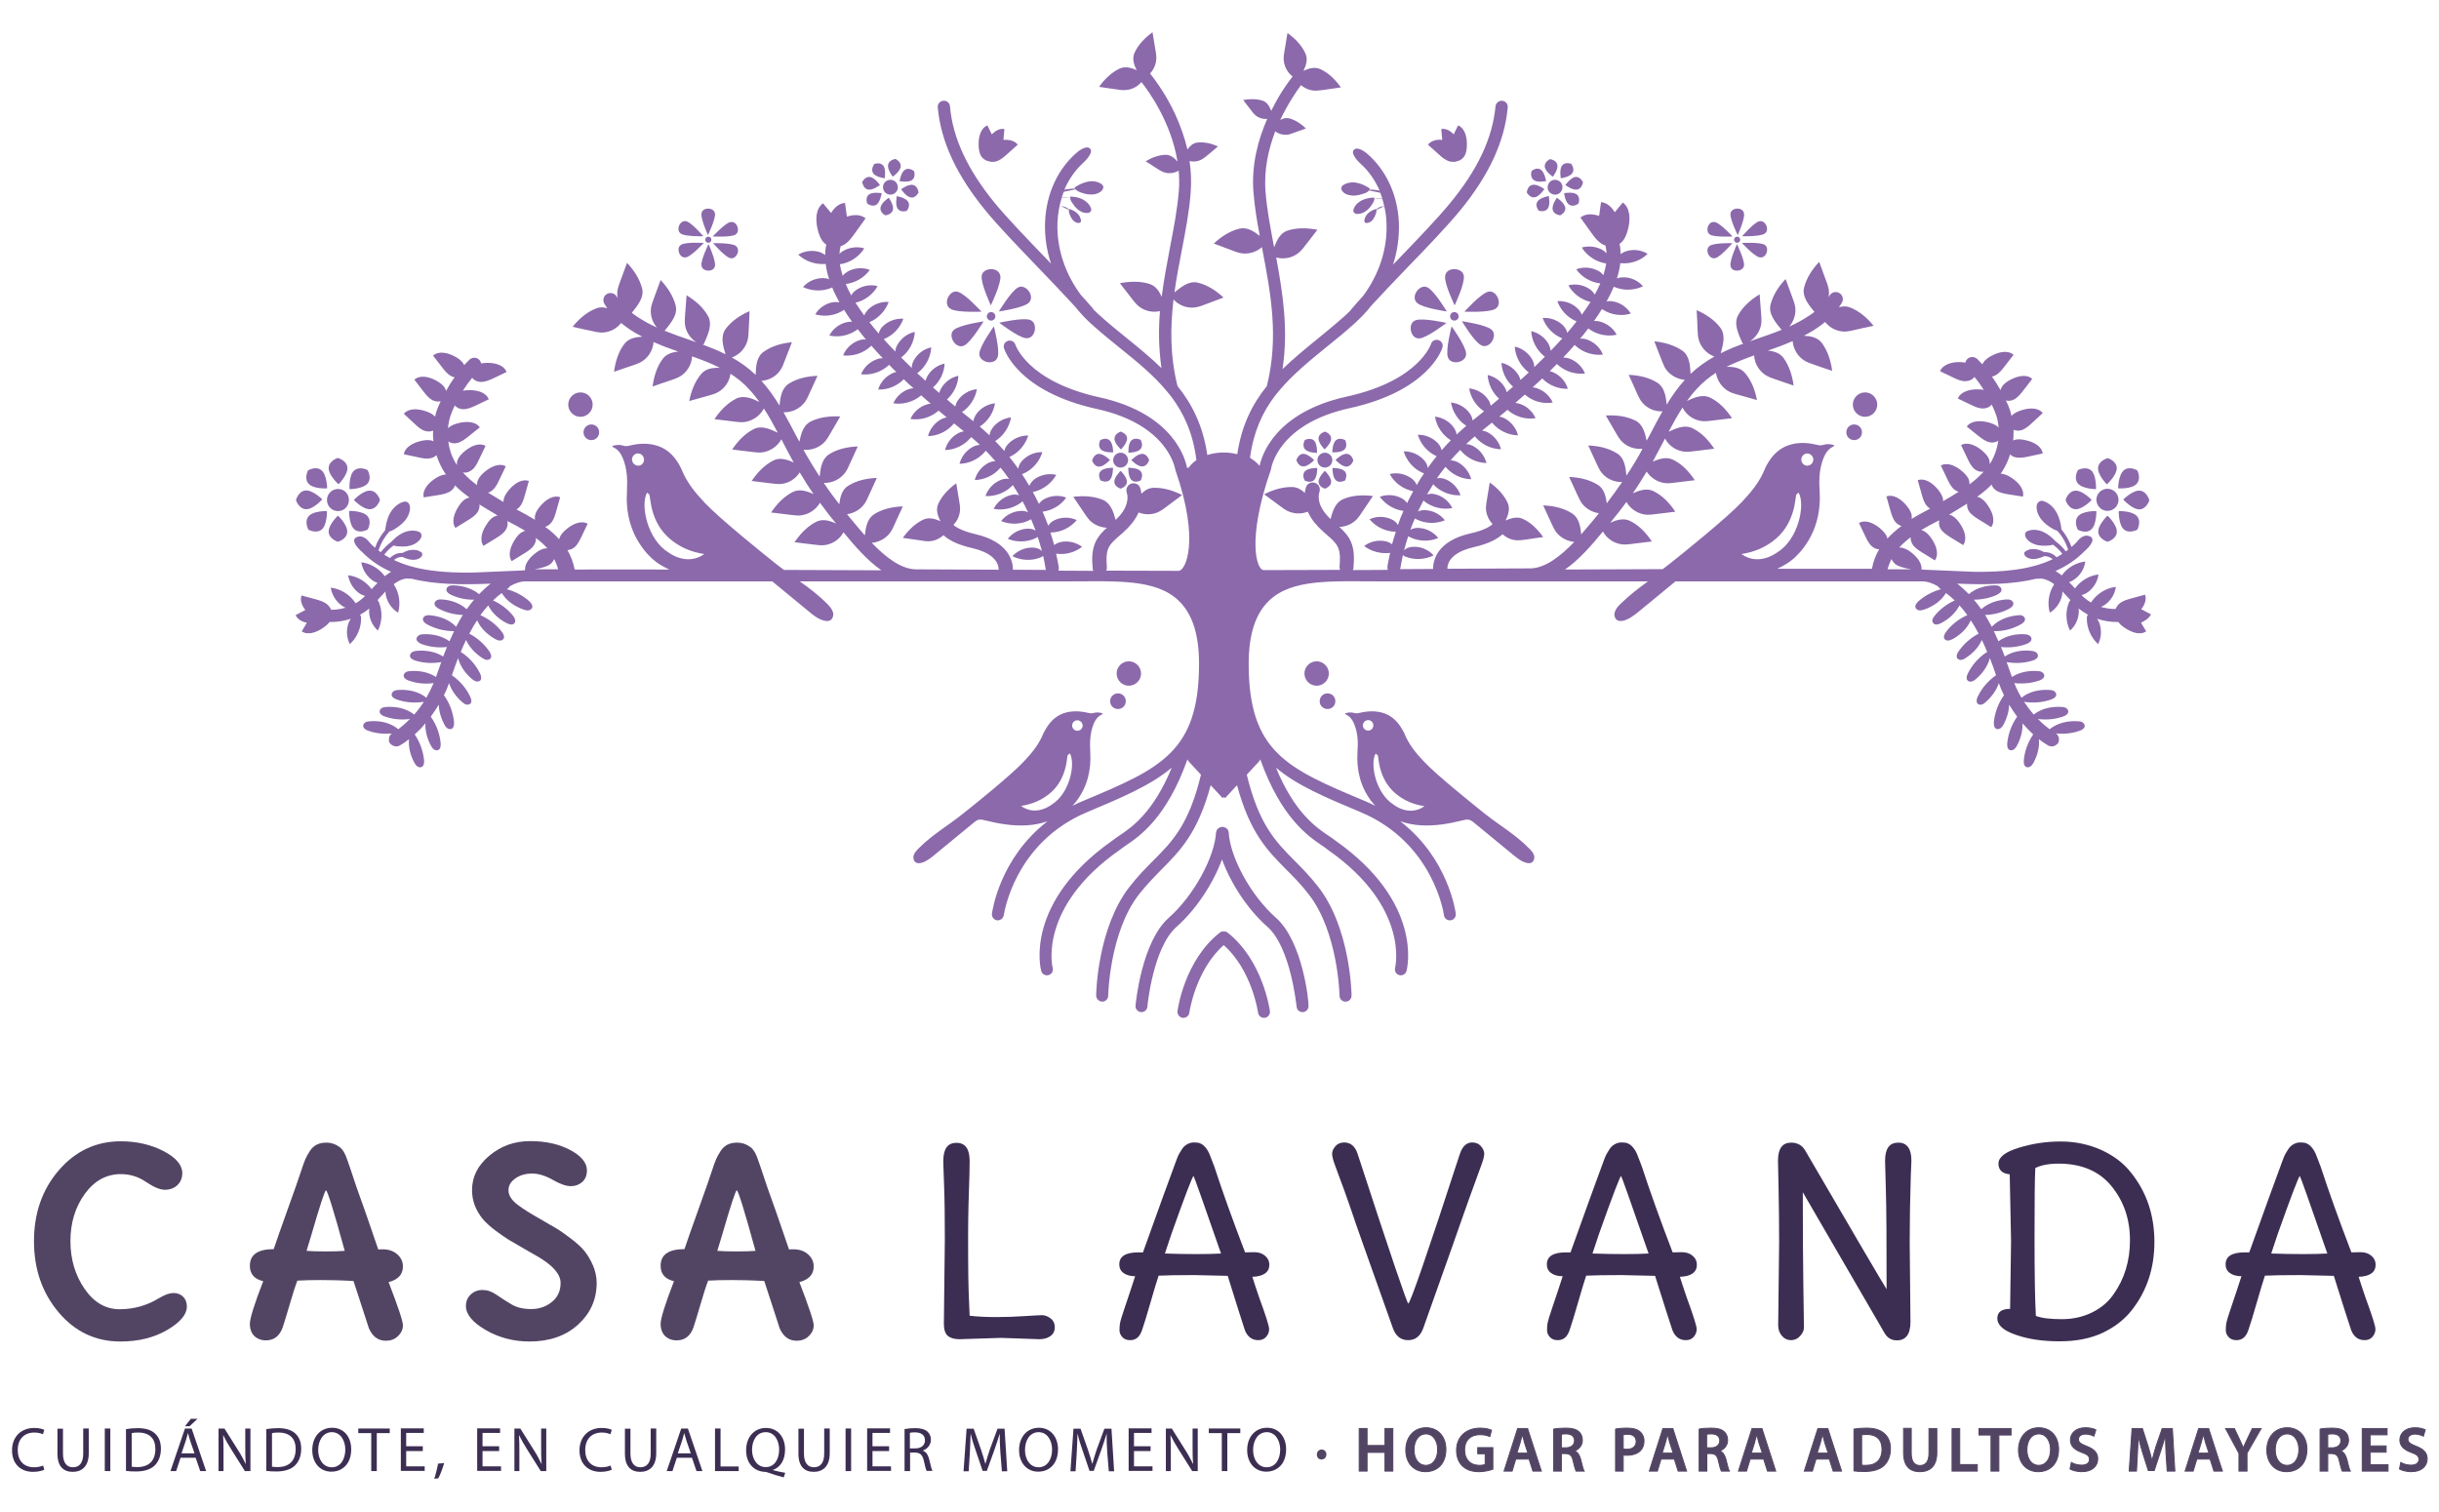 <?xml version="1.0" encoding="utf-8"?>
<!-- Generator: Adobe Illustrator 28.0.0, SVG Export Plug-In . SVG Version: 6.00 Build 0)  -->
<svg version="1.1" id="Capa_1" xmlns="http://www.w3.org/2000/svg" xmlns:xlink="http://www.w3.org/1999/xlink" x="0px" y="0px"
	 viewBox="0 0 1277.8 792" style="enable-background:new 0 0 1277.8 792;" xml:space="preserve">
<style type="text/css">
	.st0{fill:#524564;}
	.st1{fill:#3C2E52;}
	.st2{fill:#524564;stroke:#524564;stroke-width:0.534;stroke-miterlimit:10;}
	.st3{fill:#8B69AB;}
</style>
<g>
	<g>
		<g>
			<g>
				<path class="st0" d="M97.9,684.6c0,4.1-3.4,8.2-10.2,12.2c-6.8,4-15,6.1-24.6,6.1c-13,0-23.8-5.1-32.4-15.3
					c-8.6-10.2-12.9-22.6-12.9-37.3c0-14.6,4.3-27,13-37.1c8.7-10.1,19.5-15.2,32.5-15.2c8.2,0,15.7,1.7,22.3,5.1
					c6.6,3.4,9.9,7.3,9.9,11.6c0,2.6-0.9,4.7-2.6,6.3c-1.7,1.6-3.9,2.4-6.5,2.4c-2.6,0-5.9-1.4-9.9-4.1c-3.9-2.7-8.3-4.1-13.2-4.1
					c-7.6,0-13.9,3.5-18.9,10.4c-5,6.9-7.5,15.2-7.5,24.7s2.5,17.9,7.4,25c4.9,7.1,11,10.7,18.4,10.7c7.3,0,14.2-1.9,20.6-5.8
					c3-1.8,5.5-2.7,7.6-2.7c2.1,0,3.8,0.7,5.1,2C97.3,680.8,97.9,682.5,97.9,684.6z"/>
				<path class="st0" d="M185.2,671.2c-7-0.4-12.8-0.5-17.3-0.5c-4.6,0-8.6,0.1-12.1,0.3c-1.1,2.8-2.4,6.9-4,12.4
					c-1.6,5.5-2.8,9.4-3.6,11.8c-1.6,4.8-4.6,7.1-8.9,7.1c-2.5,0-4.5-0.8-6.1-2.3c-1.5-1.5-2.3-3.7-2.3-6.4c0-2.7,2.3-10.2,7-22.3
					c-4.7-1.1-7-3.8-7-8.1c0-5.8,4.2-8.7,12.5-8.7c1.3-3.9,3.7-10.8,7.3-20.8c3.6-10,5.9-16.6,6.9-19.7c1-3.1,1.8-5.3,2.4-6.7
					c0.6-1.3,1.4-2.8,2.4-4.3c1.9-2.9,4.7-4.3,8.5-4.3c2.8,0,5.2,0.9,7.4,2.6c1.3,1.1,2.6,3.2,3.6,6.3c1.1,3.1,2.2,6.3,3.3,9.7
					c1.1,3.4,2.3,6.8,3.6,10.4c1.3,3.5,3.1,8.7,5.4,15.4c2.3,6.7,3.6,10.6,4,11.6c0.4-0.1,1.3-0.1,2.4-0.1c3,0,5.6,0.9,7.5,2.6
					c2,1.7,3,3.9,3,6.4c0,4.1-2.5,6.9-7.5,8.2c5,13,7.5,20.5,7.5,22.6c0,2.1-0.8,3.9-2.5,5.6c-1.7,1.7-3.8,2.5-6.5,2.5
					c-4,0-7-2.2-8.9-6.7C192.8,694.4,190.1,686.3,185.2,671.2z M160.6,655.4c2.2,0.2,5.6,0.3,10,0.3c4.4,0,7.7-0.1,10-0.3
					c-5.8-21.2-9.1-31.7-9.8-31.7c-0.6,0-3.2,7.9-7.8,23.8L160.6,655.4z"/>
				<path class="st0" d="M312.6,672.2c0,8.7-3.3,16-9.8,21.9c-6.5,5.9-15,8.8-25.4,8.8c-8.3,0-16-2-22.9-6
					c-6.9-4-10.4-8.2-10.4-12.6c0-2.4,0.8-4.4,2.5-6c1.7-1.6,3.7-2.4,6.2-2.4c2.5,0,4.9,0.8,7.3,2.5c2.4,1.7,5,3.3,7.8,5
					c2.8,1.7,6.3,2.5,10.4,2.5c4.1,0,7.7-1.2,10.8-3.7c3.1-2.5,4.6-5.8,4.6-10c0-4.5-3.9-9-11.6-13.6c-1.5-0.9-4-2.3-7.5-4.3
					c-3.5-2-6.1-3.5-7.9-4.6c-1.8-1.1-4.1-2.7-7.1-4.9c-2.9-2.2-5.1-4.2-6.7-6.1c-3.8-4.7-5.6-9.7-5.6-15.1c0-7,3-13,9.1-18.1
					c6.1-5.1,13.2-7.6,21.4-7.6c8.2,0,15.2,1.6,21,4.7c5.8,3.1,8.7,6.7,8.7,10.6c0,2.6-0.8,4.6-2.4,6.1c-1.6,1.4-3.6,2.2-6.1,2.2
					c-2.4,0-5.6-1.1-9.4-3.3c-3.9-2.2-7.5-3.3-10.8-3.3c-3.4,0-6.3,0.8-8.7,2.5c-2.5,1.7-3.7,3.7-3.7,6.3c0,2.7,1.7,5.3,5.1,7.8
					c2.7,2,6.2,4.2,10.6,6.7c4.3,2.5,7.5,4.3,9.3,5.4c1.9,1.1,4.4,2.9,7.6,5.3c3.2,2.4,5.6,4.6,7.2,6.6c1.6,2,3.1,4.4,4.4,7.4
					C311.9,665.9,312.6,669,312.6,672.2z"/>
				<path class="st0" d="M400.4,671.2c-7-0.4-12.8-0.5-17.3-0.5c-4.6,0-8.6,0.1-12.1,0.3c-1.1,2.8-2.4,6.9-4,12.4
					c-1.6,5.5-2.8,9.4-3.6,11.8c-1.6,4.8-4.6,7.1-8.9,7.1c-2.5,0-4.5-0.8-6.1-2.3c-1.5-1.5-2.3-3.7-2.3-6.4c0-2.7,2.3-10.2,7-22.3
					c-4.7-1.1-7-3.8-7-8.1c0-5.8,4.2-8.7,12.5-8.7c1.3-3.9,3.7-10.8,7.3-20.8c3.6-10,5.9-16.6,6.9-19.7c1-3.1,1.8-5.3,2.4-6.7
					c0.6-1.3,1.4-2.8,2.4-4.3c1.9-2.9,4.7-4.3,8.5-4.3c2.8,0,5.2,0.9,7.4,2.6c1.3,1.1,2.6,3.2,3.6,6.3c1.1,3.1,2.2,6.3,3.3,9.7
					c1.1,3.4,2.3,6.8,3.6,10.4c1.3,3.5,3.1,8.7,5.4,15.4c2.3,6.7,3.6,10.6,4,11.6c0.4-0.1,1.3-0.1,2.4-0.1c3,0,5.6,0.9,7.5,2.6
					c2,1.7,3,3.9,3,6.4c0,4.1-2.5,6.9-7.5,8.2c5,13,7.5,20.5,7.5,22.6c0,2.1-0.8,3.9-2.5,5.6c-1.7,1.7-3.8,2.5-6.5,2.5
					c-4,0-7-2.2-8.9-6.7C408,694.4,405.3,686.3,400.4,671.2z M375.8,655.4c2.2,0.2,5.6,0.3,10,0.3c4.4,0,7.7-0.1,10-0.3
					c-5.8-21.2-9.1-31.7-9.8-31.7c-0.6,0-3.2,7.9-7.8,23.8L375.8,655.4z"/>
				<path class="st1" d="M494.5,693.6l0.5-43.8c0-11.7-0.1-21.4-0.4-29c-0.3-7.6-0.4-11.8-0.4-12.5c0-6.4,2.3-9.5,6.9-9.5
					s6.9,3.2,6.9,9.5c0,0.7,0,3-0.1,6.9c-0.4,11.4-0.7,21.8-0.7,31.3c0,9.5,0,16.9,0.1,22.2c0.1,5.3,0.2,9.9,0.4,13.6
					c0.2,3.7,0.3,6.1,0.3,7.1c4.3,0.5,9,0.7,14,0.7c5,0,9.9-0.2,14.7-0.5c4.8-0.3,7.9-0.5,9.3-0.5s3,0.6,4.4,1.7
					c1.5,1.1,2.2,2.7,2.2,4.6c0,2-0.7,3.5-2.2,4.6c-1.5,1.1-3.4,1.7-5.9,1.7l-20-0.7l-21.8,0.7c-2.7,0-4.7-0.6-6.1-1.7
					C495.2,698.8,494.5,696.7,494.5,693.6z"/>
				<path class="st1" d="M643.2,668.5l-17.4-0.4c-8.6,0-14.9,0.1-18.8,0.3c-1,3-2.4,7.6-4.2,13.9c-1.8,6.3-3.3,11.2-4.5,14.7
					c-1.2,3.5-3.2,5.2-6.2,5.2c-1.7,0-3.1-0.5-4.1-1.6c-1-1.1-1.5-2.3-1.5-3.6c0-1.3,0.1-2.4,0.2-3.2c0.1-0.8,0.4-2,0.9-3.6
					c0.5-1.6,1-3.1,1.5-4.6c2.6-7.7,4.5-13.4,5.6-16.9c-2.6,0-4.6-0.6-6.1-1.7c-1.5-1.1-2.2-2.6-2.2-4.5c0-4.2,3.3-6.3,10-6.3h2.4
					c8.6-24,13.6-37.8,14.9-41.2c1.3-3.5,2-5.4,2.2-6c0.2-0.5,0.5-1.3,0.9-2.4c0.4-1,0.8-1.8,1.1-2.3c0.3-0.5,0.7-1.1,1.1-1.8
					c0.4-0.7,0.9-1.3,1.3-1.7c0.4-0.4,0.9-0.8,1.4-1.1c1.2-0.7,2.4-1.1,3.7-1.1c1.3,0,2.4,0.1,3.2,0.4c0.8,0.3,1.6,0.8,2.3,1.5
					c0.7,0.7,1.3,1.5,1.8,2.3c0.5,0.8,1.1,2.1,1.7,3.8c0.7,1.7,1.3,3.3,1.8,4.7c4.3,13.2,9.7,28.2,16.1,44.9l4.8-0.1
					c2.3,0,4.2,0.6,5.7,1.9c1.5,1.3,2.2,2.8,2.2,4.7c0,3.9-3,6.1-8.9,6.3c0.9,2.9,2.1,6.5,3.6,10.9c3.5,9.5,5.2,15,5.2,16.5
					c0,1.5-0.5,2.8-1.5,4c-1,1.2-2.4,1.8-4.2,1.8c-3.2,0-5.6-1.7-7-5.2C650.8,692.6,647.7,683.1,643.2,668.5z M610.3,656.8
					c5.7,0.2,11.3,0.3,16.6,0.3c5.3,0,9.6-0.1,12.8-0.3c-9.4-27.1-14.2-40.6-14.4-40.6c-0.5,0-4.4,10.1-11.6,30.4L610.3,656.8z"/>
				<path class="st1" d="M745.8,695.5c-1.5,4.5-4.2,6.7-8.1,6.7c-3.9,0-6.6-2.2-8.1-6.7c-13.1-36.8-20.1-56.5-20.9-59.1
					c-0.9-2.6-2.3-6.8-4.4-12.6c-2.1-5.7-3.7-10.1-4.8-13c-1.1-2.9-1.6-5-1.6-6.3c0-1.3,0.6-2.6,1.7-3.9c1.1-1.3,2.7-2,4.6-2
					c3.4,0,5.8,2,7.1,6.1c17,52.2,25.9,78.3,26.5,78.3c1,0,10-26.1,27-78.3c1.3-4,3.5-6.1,6.5-6.1c2,0,3.5,0.7,4.6,2
					c1.1,1.3,1.7,2.6,1.7,3.9c0,1.3-0.5,3.3-1.6,6.2c-5.1,13.9-8.1,22.3-9.1,25.2C765.9,638.9,758.9,658.7,745.8,695.5z"/>
				<path class="st1" d="M867.1,668.5l-17.3-0.4c-8.6,0-14.9,0.1-18.8,0.3c-1,3-2.4,7.6-4.2,13.9c-1.8,6.3-3.3,11.2-4.5,14.7
					c-1.2,3.5-3.2,5.2-6.2,5.2c-1.7,0-3.1-0.5-4.1-1.6c-1-1.1-1.5-2.3-1.5-3.6c0-1.3,0.1-2.4,0.2-3.2c0.1-0.8,0.4-2,0.9-3.6
					c0.5-1.6,1-3.1,1.5-4.6c2.6-7.7,4.5-13.4,5.6-16.9c-2.6,0-4.6-0.6-6.1-1.7c-1.5-1.1-2.2-2.6-2.2-4.5c0-4.2,3.3-6.3,10-6.3h2.4
					c8.6-24,13.6-37.8,14.9-41.2c1.3-3.5,2-5.4,2.2-6c0.2-0.5,0.5-1.3,0.9-2.4c0.4-1,0.8-1.8,1.1-2.3c0.3-0.5,0.7-1.1,1.1-1.8
					c0.4-0.7,0.9-1.3,1.3-1.7c0.4-0.4,0.9-0.8,1.4-1.1c1.2-0.7,2.4-1.1,3.7-1.1c1.3,0,2.4,0.1,3.2,0.4c0.8,0.3,1.6,0.8,2.3,1.5
					c0.7,0.7,1.3,1.5,1.8,2.3c0.5,0.8,1.1,2.1,1.7,3.8c0.7,1.7,1.3,3.3,1.8,4.7c4.3,13.2,9.7,28.2,16.1,44.9l4.8-0.1
					c2.3,0,4.2,0.6,5.7,1.9c1.5,1.3,2.2,2.8,2.2,4.7c0,3.9-3,6.1-8.9,6.3c0.9,2.9,2.1,6.5,3.6,10.9c3.5,9.5,5.2,15,5.2,16.5
					c0,1.5-0.5,2.8-1.5,4c-1,1.2-2.4,1.8-4.2,1.8c-3.2,0-5.6-1.7-7-5.2C874.7,692.6,871.7,683.1,867.1,668.5z M834.3,656.8
					c5.7,0.2,11.3,0.3,16.6,0.3c5.3,0,9.6-0.1,12.8-0.3c-9.4-27.1-14.2-40.6-14.4-40.6c-0.5,0-4.4,10.1-11.6,30.4L834.3,656.8z"/>
				<path class="st1" d="M1000.5,650.9l0.4,41.7c0,6.5-2.4,9.7-7.1,9.7c-3,0-5.2-1.4-6.7-4.2l-42.6-73.4c0,20.9,0.1,37.6,0.3,50
					c0.2,12.5,0.3,19.4,0.3,20.9s-0.7,3-2,4.4c-1.3,1.5-2.9,2.2-4.8,2.2c-1.8,0-3.4-0.7-4.7-2.2c-1.3-1.5-2-3.3-2-5.6l0.5-43.6
					c0-9.2-0.1-18.6-0.3-28.1c-0.2-9.5-0.3-14.3-0.3-14.5c0-6.4,2.3-9.5,6.9-9.5c3.3,0,5.8,1.4,7.4,4.2c26.1,44.8,40.3,69,42.6,72.6
					c0-25.4-0.1-42.9-0.4-52.5c-0.3-9.6-0.4-14.5-0.4-14.8c0-6.4,2.3-9.5,6.9-9.5c4.6,0,6.9,3.2,6.9,9.5c0,0.7-0.1,3.1-0.3,7.1
					C1000.7,627.3,1000.5,639.1,1000.5,650.9z"/>
				<path class="st1" d="M1053.6,650.3l-0.7-35c-3.9-0.4-5.9-2.2-5.9-5.6c0-3.4,3.5-6.1,10.6-8.3c7.1-2.2,14.4-3.3,22-3.3
					c7.6,0,14.6,1.5,21.2,4.4c6.5,3,11.8,6.9,15.7,12c8.2,10.2,12.2,22.3,12.2,36.3c0,13.6-3.9,25.5-11.7,35.5c-3.9,5-9,9-15.3,12
					c-6.4,3-13.9,4.5-22.7,4.5c-8.8,0-16.4-1.1-22.9-3.4c-6.5-2.2-9.7-5.1-9.7-8.6c0-3.3,2.2-5,6.7-5L1053.6,650.3z M1115.9,649.8
					c0-10.9-3.2-20.3-9.6-28.2c-6.4-7.9-15.7-11.9-27.8-11.9c-5.1,0-9.2,0.8-12.2,2.3c-0.3,5.6-0.4,17.7-0.4,36.4s0.2,32.4,0.7,41.1
					c3.2,1.2,7.8,1.7,13.6,1.7c5.8,0,11.1-1.2,15.8-3.5c4.7-2.3,8.5-5.5,11.2-9.4C1113,670.2,1115.9,660.7,1115.9,649.8z"/>
				<path class="st1" d="M1222.7,668.5l-17.3-0.4c-8.6,0-14.9,0.1-18.8,0.3c-1,3-2.4,7.6-4.2,13.9c-1.8,6.3-3.3,11.2-4.5,14.7
					c-1.2,3.5-3.2,5.2-6.2,5.2c-1.7,0-3.1-0.5-4.1-1.6c-1-1.1-1.5-2.3-1.5-3.6c0-1.3,0.1-2.4,0.2-3.2c0.1-0.8,0.4-2,0.9-3.6
					c0.5-1.6,1-3.1,1.5-4.6c2.6-7.7,4.5-13.4,5.6-16.9c-2.6,0-4.6-0.6-6.1-1.7c-1.5-1.1-2.2-2.6-2.2-4.5c0-4.2,3.3-6.3,10-6.3h2.4
					c8.6-24,13.6-37.8,14.9-41.2c1.3-3.5,2-5.4,2.2-6c0.2-0.5,0.5-1.3,0.9-2.4c0.4-1,0.8-1.8,1.1-2.3c0.3-0.5,0.7-1.1,1.1-1.8
					c0.4-0.7,0.9-1.3,1.3-1.7c0.4-0.4,0.9-0.8,1.4-1.1c1.2-0.7,2.4-1.1,3.7-1.1c1.3,0,2.4,0.1,3.2,0.4c0.8,0.3,1.6,0.8,2.3,1.5
					c0.7,0.7,1.3,1.5,1.8,2.3c0.5,0.8,1.1,2.1,1.7,3.8c0.7,1.7,1.3,3.3,1.8,4.7c4.3,13.2,9.7,28.2,16.1,44.9l4.8-0.1
					c2.3,0,4.2,0.6,5.7,1.9c1.5,1.3,2.2,2.8,2.2,4.7c0,3.9-3,6.1-8.9,6.3c0.9,2.9,2.1,6.5,3.6,10.9c3.5,9.5,5.2,15,5.2,16.5
					c0,1.5-0.5,2.8-1.5,4c-1,1.2-2.4,1.8-4.2,1.8c-3.2,0-5.6-1.7-7-5.2C1230.3,692.6,1227.3,683.1,1222.7,668.5z M1189.9,656.8
					c5.7,0.2,11.3,0.3,16.6,0.3c5.3,0,9.6-0.1,12.8-0.3c-9.4-27.1-14.2-40.6-14.4-40.6c-0.5,0-4.4,10.1-11.6,30.4L1189.9,656.8z"/>
			</g>
		</g>
		<g>
			<g>
				<path class="st1" d="M23.2,770.1c-1.1,0.5-3.2,1.1-5.9,1.1c-6.3,0-11-4-11-11.3c0-7,4.7-11.7,11.6-11.7c2.8,0,4.5,0.6,5.3,1
					l-0.7,2.3c-1.1-0.5-2.6-0.9-4.5-0.9c-5.2,0-8.7,3.3-8.7,9.2c0,5.5,3.1,9,8.6,9c1.8,0,3.5-0.4,4.7-0.9L23.2,770.1z"/>
				<path class="st1" d="M33,748.5v13.2c0,5,2.2,7.1,5.2,7.1c3.3,0,5.4-2.2,5.4-7.1v-13.2h2.9v13c0,6.8-3.6,9.7-8.4,9.7
					c-4.6,0-8-2.6-8-9.5v-13.1H33z"/>
				<path class="st1" d="M57.8,748.5v22.3h-2.9v-22.3H57.8z"/>
				<path class="st1" d="M66.1,748.8c1.8-0.3,3.8-0.5,6.1-0.5c4.1,0,7.1,1,9,2.8c2,1.8,3.1,4.4,3.1,8c0,3.6-1.1,6.6-3.2,8.7
					c-2.1,2.1-5.5,3.2-9.9,3.2c-2.1,0-3.8-0.1-5.2-0.3V748.8z M69,768.5c0.7,0.1,1.8,0.2,2.9,0.2c6.2,0,9.5-3.4,9.5-9.5
					c0-5.3-2.9-8.6-9-8.6c-1.5,0-2.6,0.1-3.4,0.3V768.5z"/>
				<path class="st1" d="M94.6,763.8l-2.3,7h-3l7.6-22.3h3.5l7.6,22.3h-3.1l-2.4-7H94.6z M101.9,761.5l-2.2-6.4
					c-0.5-1.5-0.8-2.8-1.2-4.1h-0.1c-0.3,1.3-0.7,2.7-1.1,4l-2.2,6.5H101.9z M103.5,743.4l-4.2,3.9h-2.4l3.1-3.9H103.5z"/>
				<path class="st1" d="M114.5,770.8v-22.3h3.1l7.1,11.3c1.7,2.6,2.9,5,4,7.2l0.1,0c-0.3-3-0.3-5.7-0.3-9.2v-9.3h2.7v22.3h-2.9
					l-7.1-11.3c-1.6-2.5-3-5-4.2-7.4l-0.1,0c0.2,2.8,0.2,5.5,0.2,9.2v9.5H114.5z"/>
				<path class="st1" d="M139.6,748.8c1.8-0.3,3.8-0.5,6.1-0.5c4.1,0,7.1,1,9,2.8c2,1.8,3.1,4.4,3.1,8c0,3.6-1.1,6.6-3.2,8.7
					c-2.1,2.1-5.5,3.2-9.9,3.2c-2.1,0-3.8-0.1-5.2-0.3V748.8z M142.5,768.5c0.7,0.1,1.8,0.2,2.9,0.2c6.2,0,9.5-3.4,9.5-9.5
					c0-5.3-2.9-8.6-9-8.6c-1.5,0-2.6,0.1-3.4,0.3V768.5z"/>
				<path class="st1" d="M184,759.4c0,7.7-4.7,11.7-10.4,11.7c-5.9,0-10-4.6-10-11.3c0-7.1,4.4-11.7,10.4-11.7
					C180.1,748.1,184,752.8,184,759.4z M166.7,759.8c0,4.8,2.6,9,7.1,9c4.6,0,7.1-4.2,7.1-9.3c0-4.4-2.3-9.1-7.1-9.1
					C169.1,750.5,166.7,754.9,166.7,759.8z"/>
				<path class="st1" d="M194.5,750.9h-6.8v-2.4h16.5v2.4h-6.8v19.9h-2.9V750.9z"/>
				<path class="st1" d="M221.5,760.3h-8.7v8h9.7v2.4H210v-22.3h12v2.4h-9.2v7h8.7V760.3z"/>
				<path class="st1" d="M227.5,774.8c0.7-2,1.6-5.5,2-7.9l3.2-0.3c-0.8,2.8-2.2,6.5-3.1,8L227.5,774.8z"/>
				<path class="st1" d="M261.5,760.3h-8.7v8h9.7v2.4h-12.5v-22.3h12v2.4h-9.2v7h8.7V760.3z"/>
				<path class="st1" d="M269.5,770.8v-22.3h3.1l7.1,11.3c1.7,2.6,2.9,5,4,7.2l0.1,0c-0.3-3-0.3-5.7-0.3-9.2v-9.3h2.7v22.3h-2.9
					l-7.1-11.3c-1.6-2.5-3-5-4.2-7.4l-0.1,0c0.2,2.8,0.2,5.5,0.2,9.2v9.5H269.5z"/>
				<path class="st1" d="M320.5,770.1c-1.1,0.5-3.2,1.1-5.9,1.1c-6.3,0-11-4-11-11.3c0-7,4.7-11.7,11.6-11.7c2.8,0,4.5,0.6,5.3,1
					l-0.7,2.3c-1.1-0.5-2.6-0.9-4.5-0.9c-5.2,0-8.7,3.3-8.7,9.2c0,5.5,3.1,9,8.6,9c1.8,0,3.5-0.4,4.7-0.9L320.5,770.1z"/>
				<path class="st1" d="M330.3,748.5v13.2c0,5,2.2,7.1,5.2,7.1c3.3,0,5.4-2.2,5.4-7.1v-13.2h2.9v13c0,6.8-3.6,9.7-8.4,9.7
					c-4.6,0-8-2.6-8-9.5v-13.1H330.3z"/>
				<path class="st1" d="M354.6,763.8l-2.3,7h-3l7.6-22.3h3.5l7.6,22.3h-3.1l-2.4-7H354.6z M361.9,761.5l-2.2-6.4
					c-0.5-1.5-0.8-2.8-1.2-4.1h-0.1c-0.3,1.3-0.7,2.7-1.1,4l-2.2,6.5H361.9z"/>
				<path class="st1" d="M374.6,748.5h2.9v19.9h9.5v2.4h-12.4V748.5z"/>
				<path class="st1" d="M410.6,774.1c-3-0.8-6-1.7-8.5-2.6c-0.5-0.2-0.9-0.3-1.4-0.3c-5.3-0.2-9.8-4.1-9.8-11.3
					c0-7.1,4.4-11.7,10.4-11.7c6.1,0,10,4.7,10,11.3c0,5.7-2.6,9.4-6.4,10.7v0.1c2.2,0.6,4.6,1.1,6.5,1.4L410.6,774.1z M408.2,759.5
					c0-4.5-2.3-9.1-7-9.1c-4.9,0-7.2,4.5-7.2,9.3c0,4.7,2.6,9,7.1,9C405.7,768.8,408.2,764.6,408.2,759.5z"/>
				<path class="st1" d="M421.2,748.5v13.2c0,5,2.2,7.1,5.2,7.1c3.3,0,5.4-2.2,5.4-7.1v-13.2h2.9v13c0,6.8-3.6,9.7-8.4,9.7
					c-4.6,0-8-2.6-8-9.5v-13.1H421.2z"/>
				<path class="st1" d="M445.9,748.5v22.3H443v-22.3H445.9z"/>
				<path class="st1" d="M465.8,760.3h-8.7v8h9.7v2.4h-12.5v-22.3h12v2.4h-9.2v7h8.7V760.3z"/>
				<path class="st1" d="M473.9,748.8c1.5-0.3,3.5-0.5,5.5-0.5c3.1,0,5.1,0.6,6.5,1.8c1.1,1,1.8,2.5,1.8,4.2c0,2.9-1.9,4.9-4.2,5.7
					v0.1c1.7,0.6,2.7,2.2,3.3,4.5c0.7,3.1,1.3,5.3,1.7,6.1h-3c-0.4-0.6-0.9-2.5-1.5-5.3c-0.7-3.1-1.9-4.2-4.5-4.3h-2.7v9.7h-2.9
					V748.8z M476.7,758.9h2.9c3.1,0,5-1.7,5-4.2c0-2.9-2.1-4.1-5.1-4.2c-1.4,0-2.4,0.1-2.8,0.3V758.9z"/>
				<path class="st1" d="M524.1,761c-0.2-3.1-0.4-6.8-0.3-9.6h-0.1c-0.8,2.6-1.7,5.4-2.8,8.5l-3.9,10.8h-2.2l-3.6-10.6
					c-1.1-3.1-2-6-2.6-8.7h-0.1c-0.1,2.8-0.2,6.5-0.4,9.9l-0.6,9.6h-2.7l1.6-22.3h3.7l3.8,10.8c0.9,2.7,1.7,5.2,2.3,7.5h0.1
					c0.6-2.3,1.4-4.7,2.3-7.5l4-10.8h3.7l1.4,22.3h-2.8L524.1,761z"/>
				<path class="st1" d="M554.3,759.4c0,7.7-4.7,11.7-10.4,11.7c-5.9,0-10-4.6-10-11.3c0-7.1,4.4-11.7,10.4-11.7
					C550.3,748.1,554.3,752.8,554.3,759.4z M537,759.8c0,4.8,2.6,9,7.1,9c4.6,0,7.1-4.2,7.1-9.3c0-4.4-2.3-9.1-7.1-9.1
					C539.3,750.5,537,754.9,537,759.8z"/>
				<path class="st1" d="M580.1,761c-0.2-3.1-0.4-6.8-0.3-9.6h-0.1c-0.8,2.6-1.7,5.4-2.8,8.5l-3.9,10.8h-2.2l-3.6-10.6
					c-1.1-3.1-2-6-2.6-8.7h-0.1c-0.1,2.8-0.2,6.5-0.4,9.9l-0.6,9.6h-2.7l1.6-22.3h3.7l3.8,10.8c0.9,2.7,1.7,5.2,2.3,7.5h0.1
					c0.6-2.3,1.4-4.7,2.3-7.5l4-10.8h3.7l1.4,22.3h-2.8L580.1,761z"/>
				<path class="st1" d="M602.8,760.3h-8.7v8h9.7v2.4h-12.5v-22.3h12v2.4h-9.2v7h8.7V760.3z"/>
				<path class="st1" d="M610.8,770.8v-22.3h3.1l7.1,11.3c1.7,2.6,2.9,5,4,7.2l0.1,0c-0.3-3-0.3-5.7-0.3-9.2v-9.3h2.7v22.3h-2.9
					l-7.1-11.3c-1.6-2.5-3-5-4.2-7.4l-0.1,0c0.2,2.8,0.2,5.5,0.2,9.2v9.5H610.8z"/>
				<path class="st1" d="M640.1,750.9h-6.8v-2.4h16.5v2.4H643v19.9h-2.9V750.9z"/>
				<path class="st1" d="M673.8,759.4c0,7.7-4.7,11.7-10.4,11.7c-5.9,0-10-4.6-10-11.3c0-7.1,4.4-11.7,10.4-11.7
					C669.9,748.1,673.8,752.8,673.8,759.4z M656.5,759.8c0,4.8,2.6,9,7.1,9c4.6,0,7.1-4.2,7.1-9.3c0-4.4-2.3-9.1-7.1-9.1
					C658.9,750.5,656.5,754.9,656.5,759.8z"/>
				<path class="st0" d="M689.9,762.1c0-1.5,1.1-2.6,2.5-2.6c1.5,0,2.5,1.1,2.5,2.6c0,1.5-1,2.6-2.5,2.6
					C690.9,764.8,689.9,763.7,689.9,762.1z"/>
				<path class="st2" d="M716.2,748.5v8.9h9.4v-8.9h4.1v22.3h-4.1V761h-9.4v9.8h-4.1v-22.3H716.2z"/>
				<path class="st2" d="M757.5,759.4c0,7.5-4.5,11.7-10.7,11.7c-6.3,0-10.3-4.8-10.3-11.3c0-6.8,4.3-11.7,10.6-11.7
					C753.6,748.1,757.5,753,757.5,759.4z M740.8,759.7c0,4.5,2.3,8.1,6.2,8.1c3.9,0,6.2-3.6,6.2-8.3c0-4.2-2.1-8.2-6.2-8.2
					C743,751.4,740.8,755.1,740.8,759.7z"/>
				<path class="st2" d="M782.1,769.8c-1.4,0.5-4.2,1.3-7.2,1.3c-3.8,0-6.6-1-8.7-3c-2-1.9-3.1-4.8-3.1-8.2c0-7,5-11.6,12.4-11.6
					c2.7,0,4.9,0.6,5.9,1.1l-0.9,3.3c-1.2-0.5-2.7-1-5.1-1c-4.8,0-8.1,2.8-8.1,8c0,5.1,3.1,8.1,7.7,8.1c1.5,0,2.5-0.2,3.1-0.5v-5.6
					h-3.9v-3.2h7.9V769.8z"/>
				<path class="st2" d="M794.1,764.5l-1.9,6.3H788l7.1-22.3h5.2l7.2,22.3h-4.4l-2-6.3H794.1z M800.5,761.4l-1.8-5.5
					c-0.4-1.4-0.8-2.9-1.1-4.2h-0.1c-0.3,1.3-0.7,2.8-1.1,4.2l-1.7,5.5H800.5z"/>
				<path class="st2" d="M814,748.8c1.5-0.3,3.8-0.5,6.2-0.5c3.2,0,5.4,0.5,6.9,1.8c1.2,1,1.9,2.6,1.9,4.5c0,2.9-2,4.8-4,5.6v0.1
					c1.6,0.6,2.5,2.2,3.1,4.3c0.7,2.8,1.3,5.4,1.8,6.2h-4.2c-0.3-0.7-0.9-2.5-1.5-5.3c-0.6-2.9-1.7-3.8-4-3.9H818v9.2h-4V748.8z
					 M818,758.6h2.4c2.7,0,4.5-1.5,4.5-3.7c0-2.4-1.7-3.6-4.4-3.6c-1.3,0-2.1,0.1-2.5,0.2V758.6z"/>
				<path class="st2" d="M846.3,748.8c1.5-0.3,3.5-0.5,6.2-0.5c3,0,5.2,0.6,6.6,1.8c1.3,1.1,2.2,2.8,2.2,4.9c0,2.1-0.7,3.9-1.9,5.1
					c-1.6,1.6-4.2,2.4-7,2.4c-0.8,0-1.5,0-2-0.1v8.4h-4V748.8z M850.3,759.2c0.5,0.1,1.2,0.2,2,0.2c3,0,4.9-1.5,4.9-4.1
					c0-2.5-1.7-3.8-4.5-3.8c-1.1,0-1.9,0.1-2.3,0.2V759.2z"/>
				<path class="st2" d="M870.2,764.5l-1.9,6.3h-4.2l7.1-22.3h5.2l7.2,22.3h-4.4l-2-6.3H870.2z M876.6,761.4l-1.8-5.5
					c-0.4-1.4-0.8-2.9-1.1-4.2h-0.1c-0.3,1.3-0.7,2.8-1.1,4.2l-1.7,5.5H876.6z"/>
				<path class="st2" d="M890.1,748.8c1.5-0.3,3.8-0.5,6.2-0.5c3.2,0,5.4,0.5,6.9,1.8c1.2,1,1.9,2.6,1.9,4.5c0,2.9-2,4.8-4,5.6v0.1
					c1.6,0.6,2.5,2.2,3.1,4.3c0.7,2.8,1.3,5.4,1.8,6.2h-4.2c-0.3-0.7-0.9-2.5-1.5-5.3c-0.6-2.9-1.7-3.8-4-3.9h-2.1v9.2h-4V748.8z
					 M894.1,758.6h2.4c2.7,0,4.5-1.5,4.5-3.7c0-2.4-1.7-3.6-4.4-3.6c-1.3,0-2.1,0.1-2.5,0.2V758.6z"/>
				<path class="st2" d="M916.9,764.5l-1.9,6.3h-4.2l7.1-22.3h5.2l7.2,22.3H926l-2-6.3H916.9z M923.3,761.4l-1.8-5.5
					c-0.4-1.4-0.8-2.9-1.1-4.2h-0.1c-0.3,1.3-0.7,2.8-1.1,4.2l-1.7,5.5H923.3z"/>
				<path class="st2" d="M951.4,764.5l-1.9,6.3h-4.2l7.1-22.3h5.2l7.2,22.3h-4.4l-2-6.3H951.4z M957.8,761.4l-1.8-5.5
					c-0.4-1.4-0.8-2.9-1.1-4.2h-0.1c-0.3,1.3-0.7,2.8-1.1,4.2l-1.7,5.5H957.8z"/>
				<path class="st2" d="M971.3,748.8c1.8-0.3,4.1-0.5,6.5-0.5c4.2,0,7,0.9,9.1,2.6c2.2,1.8,3.5,4.4,3.5,8.2c0,4-1.4,6.9-3.5,8.9
					c-2.2,2-5.8,3-10.1,3c-2.4,0-4.2-0.1-5.5-0.3V748.8z M975.4,767.7c0.6,0.1,1.4,0.1,2.2,0.1c5.3,0,8.4-2.9,8.4-8.5
					c0-4.9-2.8-7.7-7.9-7.7c-1.3,0-2.2,0.1-2.8,0.2V767.7z"/>
				<path class="st2" d="M1001.3,748.5v13c0,4.4,1.8,6.4,4.6,6.4c2.9,0,4.7-2,4.7-6.4v-13h4.1v12.7c0,6.9-3.5,9.9-8.9,9.9
					c-5.2,0-8.5-2.9-8.5-9.9v-12.8H1001.3z"/>
				<path class="st2" d="M1022.6,748.5h4.1v18.9h9.2v3.4h-13.2V748.5z"/>
				<path class="st2" d="M1043.2,751.9h-6.4v-3.4h16.8v3.4h-6.4v18.9h-4.1V751.9z"/>
				<path class="st2" d="M1078.5,759.4c0,7.5-4.5,11.7-10.7,11.7c-6.3,0-10.3-4.8-10.3-11.3c0-6.8,4.3-11.7,10.6-11.7
					C1074.7,748.1,1078.5,753,1078.5,759.4z M1061.9,759.7c0,4.5,2.3,8.1,6.2,8.1c3.9,0,6.2-3.6,6.2-8.3c0-4.2-2.1-8.2-6.2-8.2
					C1064,751.4,1061.9,755.1,1061.9,759.7z"/>
				<path class="st2" d="M1085.2,766.3c1.3,0.8,3.3,1.4,5.4,1.4c2.6,0,4.1-1.2,4.1-3c0-1.7-1.1-2.7-4-3.7c-3.7-1.3-6-3.3-6-6.5
					c0-3.6,3-6.4,7.9-6.4c2.4,0,4.2,0.5,5.4,1.1l-1,3.3c-0.8-0.4-2.3-1.1-4.4-1.1c-2.6,0-3.7,1.4-3.7,2.7c0,1.7,1.3,2.5,4.3,3.7
					c3.9,1.5,5.8,3.4,5.8,6.6c0,3.6-2.7,6.7-8.5,6.7c-2.3,0-4.8-0.7-6-1.4L1085.2,766.3z"/>
				<path class="st2" d="M1134.8,761.7c-0.1-2.9-0.3-6.4-0.3-9.4h-0.1c-0.7,2.7-1.7,5.7-2.6,8.5l-3.2,9.7h-3.1l-3-9.5
					c-0.9-2.8-1.7-5.9-2.2-8.7h-0.1c-0.1,2.9-0.2,6.5-0.4,9.5l-0.5,9h-3.8l1.5-22.3h5.4l2.9,9c0.8,2.6,1.5,5.3,2.1,7.7h0.1
					c0.6-2.4,1.4-5.2,2.2-7.8l3.1-8.9h5.3l1.3,22.3h-4L1134.8,761.7z"/>
				<path class="st2" d="M1150.9,764.5l-1.9,6.3h-4.2l7.1-22.3h5.2l7.2,22.3h-4.4l-2-6.3H1150.9z M1157.3,761.4l-1.8-5.5
					c-0.4-1.4-0.8-2.9-1.1-4.2h-0.1c-0.3,1.3-0.7,2.8-1.1,4.2l-1.7,5.5H1157.3z"/>
				<path class="st2" d="M1173,770.8v-9.3l-7-13h4.6l2.7,5.7c0.8,1.7,1.3,2.9,1.9,4.4h0.1c0.6-1.4,1.2-2.8,2-4.4l2.7-5.7h4.6
					l-7.4,12.9v9.4H1173z"/>
				<path class="st2" d="M1208.6,759.4c0,7.5-4.5,11.7-10.7,11.7c-6.3,0-10.3-4.8-10.3-11.3c0-6.8,4.3-11.7,10.6-11.7
					C1204.8,748.1,1208.6,753,1208.6,759.4z M1192,759.7c0,4.5,2.3,8.1,6.2,8.1c3.9,0,6.2-3.6,6.2-8.3c0-4.2-2.1-8.2-6.2-8.2
					C1194.1,751.4,1192,755.1,1192,759.7z"/>
				<path class="st2" d="M1215.4,748.8c1.5-0.3,3.8-0.5,6.2-0.5c3.2,0,5.4,0.5,6.9,1.8c1.2,1,1.9,2.6,1.9,4.5c0,2.9-2,4.8-4,5.6v0.1
					c1.6,0.6,2.5,2.2,3.1,4.3c0.7,2.8,1.3,5.4,1.8,6.2h-4.2c-0.3-0.7-0.9-2.5-1.5-5.3c-0.6-2.9-1.7-3.8-4-3.9h-2.1v9.2h-4V748.8z
					 M1219.5,758.6h2.4c2.7,0,4.5-1.5,4.5-3.7c0-2.4-1.7-3.6-4.4-3.6c-1.3,0-2.1,0.1-2.5,0.2V758.6z"/>
				<path class="st2" d="M1250.1,760.9h-8.4v6.6h9.4v3.3h-13.5v-22.3h13v3.3h-8.9v5.8h8.4V760.9z"/>
				<path class="st2" d="M1257.8,766.3c1.3,0.8,3.3,1.4,5.4,1.4c2.6,0,4.1-1.2,4.1-3c0-1.7-1.1-2.7-4-3.7c-3.7-1.3-6-3.3-6-6.5
					c0-3.6,3-6.4,7.9-6.4c2.4,0,4.2,0.5,5.4,1.1l-1,3.3c-0.8-0.4-2.4-1.1-4.4-1.1c-2.6,0-3.7,1.4-3.7,2.7c0,1.7,1.3,2.5,4.3,3.7
					c3.9,1.5,5.8,3.4,5.8,6.6c0,3.6-2.7,6.7-8.5,6.7c-2.3,0-4.8-0.7-6-1.4L1257.8,766.3z"/>
			</g>
		</g>
		<g>
			<path class="st3" d="M560.2,111.7c0.3,1.1,0.8,2.1,1.4,3c0.6,0.9,1.5,1.7,2.6,2c0.4,0.1,0.8,0.2,1.2,0.1c0.4-0.1,0.8-0.4,0.9-0.7
				c0.1-0.2,0.1-0.4,0-0.6c-0.1-1.5-1-2.9-2.1-3.9c-1.1-1-2.5-1.6-3.9-2.1c-0.1,0.1-0.1,0.2-0.2,0.3c-1.5-1.5-3.2-1.7-4.3-1.8l4.2,2
				C559.9,110.5,560,111.1,560.2,111.7z"/>
			<path class="st3" d="M359.6,134.8c2.8-0.7,9.1-7.5,9.1-7.5s-9.2-0.6-11.8,0.9c-2.3,1.3-1.1,4.3-1.1,4.3S356.8,135.5,359.6,134.8z
				"/>
			<path class="st3" d="M304.1,205.6c-3.5,0-6.4,2.9-6.4,6.4s2.9,6.4,6.4,6.4s6.4-2.9,6.4-6.4S307.7,205.6,304.1,205.6z"/>
			<path class="st3" d="M305.7,226.5c0,2.3,1.8,4.1,4.1,4.1c2.3,0,4.1-1.8,4.1-4.1c0-2.3-1.8-4.1-4.1-4.1
				C307.6,222.4,305.7,224.2,305.7,226.5z"/>
			<path class="st3" d="M185.5,261.8v0.3c0,0,4.8,5,8.5,4.7c3.7-0.3,5-4.7,5-4.7v-0.3c0,0-1.3-4.5-5-4.7
				C190.3,256.8,185.5,261.8,185.5,261.8z"/>
			<path class="st3" d="M356.8,122.5c2.5,1.5,11.7,1.3,11.7,1.3s-6-7-8.8-7.8c-2.7-0.8-3.9,2.2-3.9,2.2S354.5,121.1,356.8,122.5z"/>
			<path class="st3" d="M177.2,270.3h-0.3c0,0-5,4.8-4.7,8.5c0.3,3.7,4.7,5,4.7,5h0.3c0,0,4.5-1.3,4.7-5
				C182.2,275.1,177.2,270.3,177.2,270.3z"/>
			<path class="st3" d="M177.1,256.2c-3.2,0-5.8,2.6-5.8,5.8c0,3.2,2.6,5.8,5.8,5.8c3.2,0,5.7-2.6,5.7-5.8
				C182.8,258.7,180.3,256.2,177.1,256.2z"/>
			<path class="st3" d="M183.3,256.3c0,0,6.9-0.1,9.3-3c2.4-2.9,0-6.9,0-6.9l-0.2-0.2c0,0-4.1-2.1-6.9,0.4s-2.4,9.5-2.4,9.5
				L183.3,256.3z"/>
			<path class="st3" d="M192.5,277.5l0.2-0.2c0,0,2.3-4.1-0.2-6.9c-2.4-2.8-9.4-2.7-9.4-2.7l-0.2,0.2c0,0-0.1,6.9,2.7,9.4
				C188.4,279.8,192.5,277.5,192.5,277.5z"/>
			<path class="st3" d="M374.6,112c-0.3-2.7-3.5-2.7-3.5-2.7s-3.2-0.2-3.6,2.6c-0.4,2.9,3.4,11.3,3.4,11.3S374.9,114.9,374.6,112z"
				/>
			<path class="st3" d="M463.3,100.3c1.2,1.8,3.7,2.2,5.4,1c1.8-1.2,2.2-3.7,1-5.4c-1.2-1.8-3.7-2.2-5.4-1
				C462.5,96.1,462.1,98.5,463.3,100.3z"/>
			<path class="st3" d="M463.8,112.8l0.2,0c0,0,3.1-0.3,3.8-2.8c0.6-2.5-2.1-6.3-2.1-6.3l-0.2,0c0,0-3.9,2.6-4.2,5.1
				C460.9,111.4,463.8,112.8,463.8,112.8z"/>
			<path class="st3" d="M467.8,92.5c0,0,3.9-2.7,4.1-5.3c0.2-2.5-2.7-3.9-2.7-3.9l-0.2,0c0,0-3.1,0.4-3.7,2.9
				c-0.6,2.5,2.3,6.2,2.3,6.2L467.8,92.5z"/>
			<path class="st3" d="M472.2,99.1l0,0.2c0,0,2.6,3.9,5.1,4.2c2.5,0.3,3.9-2.6,3.9-2.6l0-0.2c0,0-0.3-3.1-2.8-3.8
				C476,96.3,472.2,99.1,472.2,99.1z"/>
			<path class="st3" d="M517.8,84.4c0.2,0.1,0.3,0.2,0.5,0.2c0.5,0.1,0.9,0.2,1.4,0.2c0.7,0,1.4,0,2.1-0.2c2.2-0.6,4-2.2,5.7-3.7
				c1.9-1.7,3.8-3.4,5.7-5.1c-1.7-2.2-4.6-2.7-7.5-2.5c0.2-1.9,0.3-3.8,0.5-5.7c-2.5-0.4-4.7,0.9-6.6,2.8c-0.8-1.6-1.6-3.2-2.3-4.7
				c-3.6,1.5-4.7,6.2-4.6,10.1c0,2.1,0.3,4.2,1.3,6C514.9,83.1,516.3,84.2,517.8,84.4z"/>
			<path class="st3" d="M469.9,102.8l-0.1,0.1c0,0-0.9,4.6,0.6,6.6c1.6,2,4.6,1,4.6,1l0.1-0.1c0,0,2-2.4,0.7-4.6
				C474.5,103.5,469.9,102.8,469.9,102.8z"/>
			<path class="st3" d="M455.1,102c-1.9,1.7-0.8,4.6-0.8,4.6l0.1,0.1c0,0,2.5,1.9,4.7,0.6c2.1-1.4,2.8-6,2.8-6l-0.1-0.1
				C461.7,101.2,457.1,100.4,455.1,102z"/>
			<path class="st3" d="M454.7,99.3c2.5,0.6,6.2-2.3,6.2-2.3l0-0.2c0,0-2.7-3.9-5.3-4.1c-2.5-0.2-3.9,2.7-3.9,2.7l0,0.2
				C451.8,95.6,452.3,98.8,454.7,99.3z"/>
			<path class="st3" d="M367.5,139.1c0.3,2.7,3.5,2.7,3.5,2.7s3.2,0.2,3.6-2.6c0.4-2.9-3.4-11.3-3.4-11.3S367.1,136.2,367.5,139.1z"
				/>
			<path class="st3" d="M371.7,127.1c0.8-0.3,1.2-1.3,0.9-2.1c-0.3-0.8-1.3-1.2-2.1-0.9c-0.8,0.3-1.2,1.3-0.9,2.1
				C369.9,127,370.8,127.4,371.7,127.1z"/>
			<path class="st3" d="M382.4,135.2c2.7,0.8,3.9-2.2,3.9-2.2s1.3-2.9-1-4.3c-2.5-1.5-11.7-1.3-11.7-1.3S379.6,134.4,382.4,135.2z"
				/>
			<path class="st3" d="M385.2,123c2.3-1.3,1.1-4.3,1.1-4.3s-1-3-3.8-2.3c-2.8,0.7-9.1,7.5-9.1,7.5S382.6,124.4,385.2,123z"/>
			<path class="st3" d="M463.4,93.4l0.1-0.1c0,0,0.8-4.7-0.8-6.6c-1.7-1.9-4.6-0.8-4.6-0.8l-0.1,0.1c0,0-1.9,2.5-0.6,4.7
				C458.7,92.8,463.4,93.4,463.4,93.4z"/>
			<path class="st3" d="M177.2,253.6l0.3,0c0,0,4.9-5,4.5-8.7c-0.4-3.7-4.9-4.9-4.9-4.9l-0.3,0c0,0-4.4,1.4-4.6,5.1
				C172,248.9,177.2,253.6,177.2,253.6z"/>
			<path class="st3" d="M471.3,94.9c0,0,4.6,0.9,6.6-0.6c2-1.6,1-4.6,1-4.6l-0.1-0.1c0,0-2.5-2-4.6-0.7c-2.2,1.3-2.9,6-2.9,6
				L471.3,94.9z"/>
			<path class="st3" d="M576.5,230.6l-0.1,0.1c0,0-1.4,2.8,0.3,4.7c1.7,1.9,6.4,1.6,6.4,1.6l0.1-0.1c0,0,0-4.7-2-6.3
				C579.3,229,576.5,230.6,576.5,230.6z"/>
			<path class="st3" d="M587.2,246.8H587c0,0-3.4,3.3-3.2,5.8c0.2,2.5,3.2,3.4,3.2,3.4h0.2c0,0,3-0.9,3.2-3.4
				C590.6,250.1,587.2,246.8,587.2,246.8z"/>
			<path class="st3" d="M576.6,246.9c-1.7,1.9-0.1,4.7-0.1,4.7l0.1,0.1c0,0,2.8,1.5,4.7-0.1c1.9-1.7,1.8-6.4,1.8-6.4l-0.1-0.1
				C583,245.1,578.3,245,576.6,246.9z"/>
			<path class="st3" d="M587.1,245c2.2,0,3.9-1.8,3.9-3.9c0-2.2-1.8-3.9-3.9-3.9c-2.2,0-3.9,1.8-3.9,3.9
				C583.2,243.3,584.9,245,587.1,245z"/>
			<path class="st3" d="M501.8,152.9c-3.5-1-5.2,3.1-5.2,3.1s-1.9,3.9,1.5,5.9c3.5,2,16.1,1.4,16.1,1.4S505.7,153.9,501.8,152.9z"/>
			<path class="st3" d="M572.2,241.2l0,0.2c0,0,1,3,3.5,3.1c2.5,0.1,5.7-3.4,5.7-3.4l0-0.2c0,0-3.4-3.3-5.9-3.1
				C573,238.1,572.2,241.2,572.2,241.2z"/>
			<path class="st3" d="M587.2,235.4l0.2,0c0,0,3.3-3.4,3.1-5.9c-0.3-2.5-3.3-3.3-3.3-3.3l-0.2,0c0,0-3,1-3.1,3.5
				C583.7,232.3,587.2,235.4,587.2,235.4z"/>
			<path class="st3" d="M171.2,255.9l0.2-0.2c0,0-0.1-6.9-3-9.3c-2.9-2.4-6.9,0-6.9,0l-0.2,0.2c0,0-2.1,4.1,0.4,6.9
				C164.3,256.3,171.2,255.9,171.2,255.9z"/>
			<path class="st3" d="M597.5,230.4c0,0-2.8-1.4-4.7,0.3c-1.9,1.7-1.6,6.4-1.6,6.4l0.1,0.1c0,0,4.7,0,6.3-2c1.6-2,0-4.7,0-4.7
				L597.5,230.4z"/>
			<path class="st3" d="M592.9,251.6c1.9,1.7,4.7,0.1,4.7,0.1l0.1-0.1c0,0,1.5-2.8-0.1-4.7c-1.7-1.9-6.4-1.8-6.4-1.8l-0.1,0.1
				C591.1,245.2,591,250,592.9,251.6z"/>
			<path class="st3" d="M592.8,241v0.2c0,0,3.3,3.4,5.8,3.2c2.5-0.2,3.4-3.2,3.4-3.2V241c0,0-0.9-3-3.4-3.2
				C596.1,237.6,592.8,241,592.8,241z"/>
			<path class="st3" d="M581.6,367.4c0,2.3,1.8,4.1,4.1,4.1c2.3,0,4.1-1.8,4.1-4.1c0-2.3-1.8-4.1-4.1-4.1
				C583.5,363.3,581.6,365.1,581.6,367.4z"/>
			<path class="st3" d="M499.5,178.9c0,0,2.2,3.8,5.7,2.1c3.6-1.8,10.1-12.6,10.1-12.6s-12.5,1.8-15.5,4.4
				C497,175.2,499.5,178.9,499.5,178.9z"/>
			<path class="st3" d="M161.7,270.5c-2.4,2.8-0.2,6.9-0.2,6.9l0.2,0.2c0,0,4.1,2.2,6.9-0.2c2.8-2.4,2.7-9.4,2.7-9.4l-0.2-0.2
				C171,267.8,164.1,267.6,161.7,270.5z"/>
			<path class="st3" d="M591.4,359.3c3.5,0,6.4-2.9,6.4-6.4c0-3.5-2.9-6.4-6.4-6.4c-3.5,0-6.4,2.9-6.4,6.4
				C585,356.4,587.9,359.3,591.4,359.3z"/>
			<path class="st3" d="M160.3,266.8c3.7,0.2,8.4-5,8.4-5l0-0.3c0,0-5-4.9-8.7-4.5c-3.7,0.4-4.9,4.9-4.9,4.9l0,0.3
				C155.1,262.2,156.6,266.7,160.3,266.8z"/>
			<path class="st3" d="M520.5,167.6c1-0.7,1.3-2,0.6-3.1c-0.7-1-2-1.3-3.1-0.6c-1,0.7-1.3,2-0.6,3.1
				C518.1,168,519.5,168.3,520.5,167.6z"/>
			<path class="st3" d="M533.4,150.6c-3.6,1.8-10.1,12.6-10.1,12.6s12.5-1.8,15.5-4.4c2.9-2.6,0.3-6.1,0.3-6.1
				S536.7,149,533.4,150.6z"/>
			<path class="st3" d="M517.2,189.7c0,0,4.3,1,5.5-2.7c1.2-3.8-2-16-2-16s-7.4,10.2-7.6,14.2C512.9,188.8,517.2,189.7,517.2,189.7z
				"/>
			<path class="st3" d="M519.2,141c0,0-4.4,0-4.9,3.6c-0.5,4,4.8,15.4,4.8,15.4s5.5-11.4,5-15.3C523.5,140.8,519.2,141,519.2,141z"
				/>
			<path class="st3" d="M523.5,169.1c0,0,10,7.7,14,8.1c3.9,0.3,4.6-4,4.6-4s1-4.3-2.5-5.6C535.8,166.3,523.5,169.1,523.5,169.1z"/>
			<path class="st3" d="M921.7,134.8c2.8,0.7,3.8-2.3,3.8-2.3s1.2-3-1.1-4.3c-2.6-1.4-11.8-0.9-11.8-0.9S918.8,134.1,921.7,134.8z"
				/>
			<path class="st3" d="M983.5,212c0-3.5-2.9-6.4-6.4-6.4c-3.5,0-6.4,2.9-6.4,6.4s2.9,6.4,6.4,6.4
				C980.6,218.4,983.5,215.5,983.5,212z"/>
			<path class="st3" d="M967.3,226.5c0,2.3,1.8,4.1,4.1,4.1s4.1-1.8,4.1-4.1c0-2.3-1.8-4.1-4.1-4.1S967.3,224.2,967.3,226.5z"/>
			<path class="st3" d="M1087.2,266.8c3.7,0.3,8.5-4.7,8.5-4.7v-0.3c0,0-4.8-5-8.5-4.7c-3.7,0.3-5,4.7-5,4.7v0.3
				C1082.2,262.1,1083.5,266.5,1087.2,266.8z"/>
			<path class="st3" d="M924.4,122.5c2.3-1.4,1-4.3,1-4.3s-1.2-3-3.9-2.2c-2.8,0.8-8.8,7.8-8.8,7.8S921.9,124,924.4,122.5z"/>
			<path class="st3" d="M1104.3,270.3h-0.3c0,0-5,4.8-4.7,8.5c0.3,3.7,4.7,5,4.7,5h0.3c0,0,4.5-1.3,4.7-5
				C1109.3,275.1,1104.3,270.3,1104.3,270.3z"/>
			<path class="st3" d="M1104.1,267.7c3.2,0,5.8-2.6,5.8-5.8c0-3.2-2.6-5.8-5.8-5.8c-3.2,0-5.8,2.6-5.8,5.8
				C1098.4,265.1,1101,267.7,1104.1,267.7z"/>
			<path class="st3" d="M1097.9,256.3l0.2-0.2c0,0,0.3-6.9-2.4-9.5c-2.8-2.5-6.9-0.4-6.9-0.4l-0.2,0.2c0,0-2.4,4,0,6.9
				C1091,256.2,1097.9,256.3,1097.9,256.3z"/>
			<path class="st3" d="M1088.7,270.5c-2.4,2.8-0.2,6.9-0.2,6.9l0.2,0.2c0,0,4.1,2.3,6.9-0.2c2.8-2.4,2.7-9.4,2.7-9.4l-0.2-0.2
				C1098.1,267.8,1091.2,267.6,1088.7,270.5z"/>
			<path class="st3" d="M913.7,111.9c-0.4-2.8-3.6-2.6-3.6-2.6s-3.2,0-3.5,2.7c-0.3,2.9,3.8,11.2,3.8,11.2S914.2,114.8,913.7,111.9z
				"/>
			<path class="st3" d="M811.5,95.9c-1.2,1.8-0.8,4.2,1,5.4c1.8,1.2,4.2,0.8,5.4-1c1.2-1.8,0.8-4.2-1-5.4
				C815.1,93.7,812.7,94.1,811.5,95.9z"/>
			<path class="st3" d="M815.8,103.7l-0.2,0c0,0-2.8,3.8-2.1,6.3c0.6,2.5,3.8,2.8,3.8,2.8l0.2,0c0,0,2.8-1.4,2.6-3.9
				C819.7,106.3,815.8,103.7,815.8,103.7z"/>
			<path class="st3" d="M813.4,92.5l0.2,0c0,0,2.9-3.7,2.3-6.2c-0.6-2.5-3.7-2.9-3.7-2.9l-0.2,0c0,0-2.9,1.3-2.7,3.9
				C809.5,89.8,813.4,92.5,813.4,92.5z"/>
			<path class="st3" d="M803.9,103.4c2.5-0.3,5.1-4.2,5.1-4.2l0-0.2c0,0-3.8-2.8-6.3-2.1c-2.5,0.6-2.8,3.8-2.8,3.8l0,0.2
				C800,100.9,801.4,103.7,803.9,103.4z"/>
			<path class="st3" d="M759.5,84.6c0.7,0.2,1.4,0.2,2.1,0.2c0.5,0,0.9,0,1.4-0.2c0.2-0.1,0.3-0.1,0.5-0.2c1.5-0.2,2.9-1.3,3.7-2.6
				c1.1-1.8,1.3-3.9,1.3-6c0.1-3.9-1-8.6-4.6-10.1c-0.8,1.6-1.6,3.2-2.3,4.7c-1.8-1.9-4-3.2-6.5-2.8c0.2,1.9,0.3,3.8,0.5,5.7
				c-2.9-0.3-5.7,0.3-7.5,2.5c1.9,1.7,3.8,3.4,5.7,5.1C755.4,82.4,757.2,83.9,759.5,84.6z"/>
			<path class="st3" d="M805.4,105.7c-1.3,2.2,0.7,4.6,0.7,4.6l0.1,0.1c0,0,3,1,4.6-1c1.6-2,0.6-6.6,0.6-6.6l-0.1-0.1
				C811.3,102.8,806.7,103.5,805.4,105.7z"/>
			<path class="st3" d="M822.2,107.3c2.2,1.4,4.7-0.6,4.7-0.6l0.1-0.1c0,0,1.1-3-0.8-4.6c-1.9-1.7-6.6-0.8-6.6-0.8l-0.1,0.1
				C819.4,101.3,820,106,822.2,107.3z"/>
			<path class="st3" d="M820.2,96.8l0,0.2c0,0,3.7,2.9,6.2,2.3c2.5-0.6,2.9-3.7,2.9-3.7l0-0.2c0,0-1.3-2.9-3.9-2.7
				C823,93,820.2,96.8,820.2,96.8z"/>
			<path class="st3" d="M910.2,141.8c0,0,3.2-0.1,3.5-2.7c0.3-2.9-3.7-11.2-3.7-11.2s-3.8,8.4-3.4,11.3
				C907,142.1,910.2,141.8,910.2,141.8z"/>
			<path class="st3" d="M911.6,126.2c0.3-0.8-0.1-1.8-0.9-2.1c-0.8-0.3-1.8,0.1-2.1,0.9c-0.3,0.8,0.1,1.8,0.9,2.1
				C910.4,127.4,911.3,127,911.6,126.2z"/>
			<path class="st3" d="M895.9,128.7c-2.3,1.4-1,4.3-1,4.3s1.2,3,3.9,2.2c2.8-0.8,8.8-7.8,8.8-7.8S898.4,127.2,895.9,128.7z"/>
			<path class="st3" d="M896,123c2.6,1.4,11.7,0.9,11.7,0.9s-6.3-6.8-9.1-7.5c-2.8-0.7-3.8,2.3-3.8,2.3S893.7,121.7,896,123z"/>
			<path class="st3" d="M817.8,93.4c0,0,4.7-0.6,6-2.8c1.4-2.1-0.6-4.7-0.6-4.7l-0.1-0.1c0,0-3-1.1-4.6,0.8
				c-1.7,1.9-0.8,6.6-0.8,6.6L817.8,93.4z"/>
			<path class="st3" d="M1104,253.6c0,0,5.1-4.7,5-8.4c-0.2-3.7-4.6-5.1-4.6-5.1l-0.3,0c0,0-4.5,1.2-4.9,4.9
				c-0.4,3.7,4.5,8.7,4.5,8.7L1104,253.6z"/>
			<path class="st3" d="M809.9,94.9l0.1-0.1c0,0-0.8-4.7-2.9-6c-2.2-1.3-4.6,0.7-4.6,0.7l-0.1,0.1c0,0-1,3,1,4.6
				C805.3,95.9,809.9,94.9,809.9,94.9z"/>
			<path class="st3" d="M784.7,156c0,0-1.7-4.1-5.2-3.1c-3.9,1.1-12.3,10.4-12.3,10.4s12.6,0.6,16.1-1.4
				C786.6,159.9,784.7,156,784.7,156z"/>
			<path class="st3" d="M1119.4,253.5c2.5-2.8,0.4-6.9,0.4-6.9l-0.2-0.2c0,0-4-2.4-6.9,0c-2.9,2.4-3,9.3-3,9.3l0.2,0.2
				C1110,255.9,1116.9,256.3,1119.4,253.5z"/>
			<path class="st3" d="M704.5,235.4c1.7-1.9,0.3-4.7,0.3-4.7l-0.1-0.1c0,0-2.7-1.6-4.7,0c-2,1.6-2,6.3-2,6.3l0.1,0.1
				C698.1,237,702.8,237.3,704.5,235.4z"/>
			<path class="st3" d="M694.2,246.8H694c0,0-3.4,3.3-3.2,5.8c0.2,2.5,3.2,3.4,3.2,3.4h0.2c0,0,3-0.9,3.2-3.4
				C697.6,250.1,694.2,246.8,694.2,246.8z"/>
			<path class="st3" d="M704.6,251.8l0.1-0.1c0,0,1.5-2.8-0.1-4.7c-1.7-1.9-6.4-1.8-6.4-1.8l-0.1,0.1c0,0-0.1,4.7,1.8,6.4
				C701.8,253.3,704.6,251.8,704.6,251.8z"/>
			<path class="st3" d="M694.1,237.2c-2.2,0-3.9,1.8-3.9,3.9c0,2.2,1.8,3.9,3.9,3.9c2.2,0,3.9-1.8,3.9-3.9
				C698,239,696.3,237.2,694.1,237.2z"/>
			<path class="st3" d="M709,241.3l0-0.2c0,0-0.8-3.1-3.3-3.3c-2.5-0.3-5.9,3.1-5.9,3.1l0,0.2c0,0,3.2,3.5,5.7,3.4
				C708.1,244.3,709,241.3,709,241.3z"/>
			<path class="st3" d="M694,235.4c0,0,3.5-3.2,3.4-5.7c-0.1-2.5-3.1-3.5-3.1-3.5l-0.2,0c0,0-3.1,0.8-3.3,3.3
				c-0.3,2.5,3.1,5.9,3.1,5.9L694,235.4z"/>
			<path class="st3" d="M690,237.2c0,0,0.2-4.7-1.6-6.4c-1.9-1.7-4.7-0.3-4.7-0.3l-0.1,0.1c0,0-1.6,2.7,0,4.7c1.6,2,6.3,2,6.3,2
				L690,237.2z"/>
			<path class="st3" d="M683.6,251.8c0,0,2.8,1.5,4.7-0.1c1.9-1.7,1.8-6.4,1.8-6.4l-0.1-0.1c0,0-4.7-0.1-6.4,1.8
				c-1.7,1.9-0.1,4.7-0.1,4.7L683.6,251.8z"/>
			<path class="st3" d="M679.2,241v0.2c0,0,0.9,3,3.4,3.2c2.5,0.2,5.8-3.2,5.8-3.2V241c0,0-3.3-3.4-5.8-3.2
				C680.1,238,679.2,241,679.2,241z"/>
			<path class="st3" d="M668.5,480.9c-12.9-11.3-24-31.4-24.8-44.8c0,0,0-0.1,0-0.1c0-0.1,0-0.2-0.1-0.3c0-0.1,0-0.2-0.1-0.3
				c0-0.1-0.1-0.2-0.1-0.3c0-0.1-0.1-0.2-0.1-0.3c0-0.1-0.1-0.2-0.2-0.2c-0.1-0.1-0.1-0.2-0.2-0.2c-0.1-0.1-0.1-0.2-0.2-0.2
				c-0.1-0.1-0.1-0.1-0.2-0.2c-0.1-0.1-0.2-0.2-0.3-0.2c-0.1,0-0.1-0.1-0.2-0.1c-0.1-0.1-0.3-0.1-0.4-0.2c-0.1,0-0.1,0-0.2-0.1
				c-0.1,0-0.3-0.1-0.4-0.1c-0.1,0-0.1,0-0.2,0c-0.1,0-0.1,0-0.2,0c-0.1,0-0.1,0-0.2,0c-0.1,0-0.1,0-0.2,0c-0.1,0-0.1,0-0.2,0
				c-0.1,0-0.1,0-0.2,0c-0.1,0-0.3,0.1-0.4,0.1c-0.1,0-0.1,0-0.2,0.1c-0.1,0.1-0.3,0.1-0.4,0.2c-0.1,0-0.1,0.1-0.2,0.1
				c-0.1,0.1-0.2,0.1-0.3,0.2c-0.1,0.1-0.1,0.1-0.2,0.2c-0.1,0.1-0.2,0.2-0.2,0.2c-0.1,0.1-0.1,0.2-0.2,0.2
				c-0.1,0.1-0.1,0.2-0.2,0.2c0,0.1-0.1,0.2-0.1,0.3c0,0.1-0.1,0.2-0.1,0.3c0,0.1,0,0.2-0.1,0.3c0,0.1,0,0.2-0.1,0.3
				c0,0,0,0.1,0,0.1c-0.8,13.3-11.9,33.4-24.8,44.8c-14.2,12.5-17.3,44.7-17.4,46c-0.2,1.7,1.1,3.2,2.8,3.4c0.1,0,0.2,0,0.3,0
				c1.6,0,3-1.2,3.1-2.8c0-0.3,2.9-31,15.3-41.9c10.2-9,19.2-22.7,23.8-35.3c4.6,12.6,13.5,26.3,23.8,35.3
				c12.3,10.9,15.2,41.6,15.3,41.9c0.1,1.6,1.5,2.8,3.1,2.8c0.1,0,0.2,0,0.3,0c1.7-0.2,3-1.7,2.8-3.4
				C685.8,525.6,682.7,493.5,668.5,480.9z"/>
			<path class="st3" d="M1126.9,321.9c-1.7-0.9-3.4-1.8-5.1-2.7c1.8-2.3,2.9-5,2-7.6l-7.4,2c-2.2,0.6-4.5,1.3-6.2,2.8
				c-0.5,0.5-1,1-1.3,1.6c-0.2,0.3-0.4,0.7-0.6,1.1c-2.6,0-5.2-0.4-7.6-1.1c0.5-0.2,1.1-0.5,1.6-0.8c3.3-2.1,5.7-5.7,6.2-9.7
				c-5.1,0.6-9.8,3.5-12.7,7.7c-0.1,0.2-0.2,0.3-0.3,0.5c-1.4-0.8-2.8-1.8-4-2.9c-0.3-0.3-0.7-0.7-1-1c1-0.2,1.9-0.6,2.7-1.1
				c3.3-2.1,5.7-5.7,6.2-9.7c-4.9,0.6-9.4,3.3-12.3,7.3c-1-1.1-2-2.2-3.1-3.3c0.8-0.2,1.6-0.6,2.3-1.1c3.3-2.1,5.7-5.7,6.2-9.7
				c-4.9,0.6-9.5,3.3-12.3,7.3c-1.1-0.9-2.2-1.6-3.3-2.3c5.6-2.5,10.8-5.9,15.3-10.5c0,0,6.4-5.3,3.1-7.5l0,0c0,0,0,0-0.1,0
				c0,0,0,0,0,0c-0.1-0.1-0.3-0.2-0.4-0.2c-0.1,0-0.1-0.1-0.2-0.1c0,0,0,0-0.1,0c-3.5-1.3-6.4,3-6.4,3c-0.9,1-1.8,1.8-2.8,2.7
				c-1.2-3.3-3-6.5-5.3-9.2c-0.3-3-1-5.9-2.4-8.6c-1.5-2.8-3.9-5.2-6.9-6.2c-0.4-0.1-0.8-0.2-1.3-0.2c-0.8,0.1-1.6,0.7-2,1.4
				c-0.4,0.8-0.5,1.6-0.4,2.5c0.2,2.4,1.3,4.6,2.9,6.4c1.6,1.8,3.5,3.2,5.6,4.4c0.7,0.4,1.5,0.8,2.3,1c2.6,2.8,4.5,6.2,5.7,9.9
				c-0.4,0.3-0.8,0.6-1.2,0.9c-1.5-2-3.3-3.8-5.4-5.3c-1.8-1.9-3.8-3.7-6.2-4.8c-2.5-1.2-5.5-1.6-8.1-0.7c-0.4,0.1-0.7,0.3-1,0.5
				c-0.6,0.5-0.8,1.3-0.6,2c0.1,0.7,0.5,1.4,1,2c1.4,1.6,3.3,2.5,5.4,3c2,0.4,4.1,0.4,6.2,0.2c0.7-0.1,1.4-0.2,2-0.4
				c1.9,1.4,3.5,3,4.9,4.8c-1,0.6-2,1.2-3,1.8c-1.1-1.1-3.1-2.8-6.5-2.7c0,0-0.1,0-0.1,0c-1.3-0.7-2.6-1.3-4.1-1.5
				c-1.9-0.3-3.9-0.1-5.5,1c-0.2,0.1-0.4,0.3-0.6,0.5c-0.3,0.4-0.3,1,0,1.5c0.2,0.5,0.6,0.8,1,1.1c1.2,0.8,2.7,1.1,4.1,1
				c1.4-0.1,2.8-0.5,4.1-1c0.3-0.1,0.6-0.3,1-0.5c0,0,0,0,0.1,0c0,0,0.1,0,0.1,0c1.9,0,3.2,0.7,4.3,1.6c-11.7,5.6-26.2,6.8-41.3,6.6
				l-25.8-1.1c-0.4,0-1,0-1.6-0.1c0.3-3.4-2.4-6.6-5.2-8.8c-1.6-1.3-3.5-2.4-5.5-2.7c-0.3,0-0.7,0-1,0c1.8-2,3.9-3.8,6-5.4
				c-0.1,1.3,0.3,2.6,1,3.7c1.2,1.9,3.3,3.2,5.2,4.4c2.2,1.3,4.4,2.7,6.5,4c2.3-3.2,0.7-7.7-1.5-11c-1.1-1.7-2.5-3.4-4.3-4.4
				c-0.4-0.2-0.9-0.4-1.3-0.5c2.8-1.7,5.5-3.1,8-4.4c0.5-0.2,0.9-0.5,1.4-0.7c-0.4,1.5-0.1,3.3,0.8,4.6c1.2,1.9,3.3,3.2,5.2,4.4
				c2.2,1.3,4.4,2.7,6.5,4c2.3-3.2,0.7-7.7-1.5-11c-1.1-1.7-2.5-3.4-4.3-4.4c-0.5-0.3-1.1-0.4-1.6-0.5c1-0.6,2-1.2,3.1-1.9
				c2.1-1.3,4.3-2.6,6.4-3.9c-0.2,1.3,0.2,2.8,0.9,3.9c1.2,1.9,3.3,3.2,5.2,4.4c2.2,1.3,4.4,2.7,6.5,4c2.3-3.2,0.7-7.7-1.5-11
				c-1.1-1.7-2.5-3.4-4.3-4.4c-0.5-0.3-1.1-0.4-1.6-0.5c2.7-1.9,5.3-4,7.6-6.4c0.4,1.2,1.2,2.3,2.3,3c1.9,1.3,4.2,1.7,6.5,2.1
				l7.6,1.2c0.9-3.8-2.3-7.4-5.6-9.6c-1.7-1.2-3.6-2.2-5.7-2.4c-0.1,0-0.2,0-0.4,0c0.3-0.4,0.6-0.7,0.8-1.1c1.8-2.8,3.2-5.8,4.2-9
				c0.8,0.7,1.7,1.3,2.8,1.5c2.2,0.5,4.6,0.1,6.8-0.4c2.5-0.5,5-1.1,7.5-1.6c-0.6-3.9-4.8-6-8.7-6.9c-2-0.5-4.2-0.8-6.1-0.2
				c-0.2,0.1-0.5,0.2-0.7,0.3c0.2-1.9,0.2-3.7,0.2-5.6c1.3,0.5,2.8,0.6,4.1,0.2c2.2-0.7,4-2.3,5.6-3.8c1.9-1.7,3.7-3.5,5.6-5.2
				c-2.5-3-7.2-2.7-11-1.5c-2,0.6-4,1.5-5.4,3c0,0,0,0,0,0c-0.2-0.9-0.4-1.9-0.7-2.8c-0.5-1.6-1.3-3.4-2.2-5.3
				c1.4,0.4,2.9,0.2,4.2-0.5c2-1,3.5-2.9,4.9-4.7c1.6-2,3.1-4.1,4.7-6.1c-3-2.6-7.6-1.5-11.1,0.3c-1.8,0.9-3.7,2.1-4.8,3.9
				c-0.3,0.5-0.6,1.1-0.7,1.7c-1.4-2.4-2.9-4.8-4.5-7.1c0.6-0.1,1.2-0.3,1.7-0.6c2-1,3.5-2.9,4.9-4.7c1.6-2,3.1-4.1,4.7-6.1
				c-3-2.6-7.6-1.5-11.1,0.3c-1.8,0.9-3.7,2.1-4.8,3.9c-0.2,0.3-0.3,0.6-0.4,0.8c-0.9-1-1.8-1.9-2.7-2.8c-1.5-1.4-3.9-1.4-5.3,0.1
				c-0.5,0.5-0.8,1.1-0.9,1.8c-1.1-0.2-2.2-0.3-3.3-0.3c-3.9,0-8.5,1.2-10,4.8c2.3,1.1,4.6,2.2,6.9,3.3c2.1,1,4.2,2,6.5,1.9
				c1.8,0,3.6-0.8,4.6-2.2c1.8,2.1,3.5,4.5,4.9,6.8c-1.2-0.3-2.4-0.3-3.6-0.3c-3.9,0-8.5,1.2-10,4.8c2.3,1.1,4.6,2.2,6.9,3.3
				c2.1,1,4.2,2,6.5,1.9c1.7,0,3.4-0.8,4.4-2c1,2.1,1.8,4,2.3,5.5c0.7,2.1,1.1,4.3,1.3,6.6c-0.1-0.1-0.1-0.2-0.2-0.3
				c-1.5-1.4-3.5-2.1-5.6-2.6c-3.8-0.9-8.6-0.9-10.9,2.3c2,1.6,4,3.2,6,4.8c1.8,1.4,3.7,2.9,5.9,3.4c1.6,0.4,3.3,0.1,4.6-0.8
				c-0.6,4.3-2.1,8.6-4.4,12.2c0,0-0.1,0.1-0.1,0.1c0.1-0.8-0.1-1.7-0.3-2.5c-0.7-1.9-2.3-3.5-3.9-4.8c-3-2.5-7.3-4.6-10.8-2.7
				c1.1,2.3,2.2,4.6,3.3,6.9c1,2.1,2,4.2,3.8,5.7c1.3,1.1,3.2,1.6,4.8,1.3c-2.2,2.4-4.7,4.6-7.5,6.7c0.1-0.8-0.1-1.7-0.3-2.4
				c-0.7-1.9-2.3-3.5-3.9-4.8c-3-2.5-7.3-4.6-10.8-2.7c1.1,2.3,2.2,4.6,3.3,6.9c1,2.1,2,4.2,3.8,5.7c0.6,0.5,1.4,0.9,2.2,1.2
				c-2,1.3-4.1,2.5-6.1,3.7c-0.7,0.4-1.4,0.8-2,1.2c0-0.4,0-0.9-0.1-1.3c-0.4-2-1.7-3.8-3-5.3c-2.6-3-6.5-5.7-10.2-4.4
				c0.7,2.5,1.4,4.9,2.1,7.4c0.6,2.2,1.3,4.5,2.8,6.2c0.4,0.5,1,0.9,1.6,1.3c-0.1,0.1-0.3,0.1-0.4,0.2c-2.8,1.5-6.1,3.2-9.3,5.2
				c0.1-0.7,0.1-1.4,0-2.1c-0.4-2-1.7-3.8-3-5.3c-2.6-3-6.5-5.7-10.2-4.4c0.7,2.5,1.4,4.9,2.1,7.4c0.6,2.2,1.3,4.5,2.8,6.2
				c0.8,0.9,1.9,1.6,3,1.9c-2.6,1.9-5.1,4.1-7.4,6.6c-0.1-0.3-0.1-0.5-0.2-0.8c-0.7-1.9-2.3-3.4-3.9-4.8c-3.1-2.5-7.3-4.5-10.8-2.6
				c1.1,2.3,2.2,4.6,3.3,6.9c1,2.1,2,4.2,3.8,5.6c1,0.8,2.3,1.3,3.5,1.3c-1.8,3-3.1,6.4-3.8,10.2c-13.2,0-30.3,0-49.6,0
				c3.3-1.5,6.3-3.3,8.9-5.6c1.7-1.6,3.4-3.4,4.9-5.4c6.7-8.9,9.1-19.1,8.4-30.2c-0.4-5.8-0.1-11.7,2.2-17.2c1-2.4,2.5-4.4,4.9-5.6
				c0.2-0.1,0.3-0.3,0.7-0.7c-2.1-0.7-4-0.8-5.9-0.2c-0.9,0.3-1.7,0.3-2.6,0.1c-4.5-1.1-9-1.6-13.6-0.5c-6.1,1.4-10.2,5.3-13.2,10.6
				c-0.4,0.7-0.8,1.4-1.1,2.2c-2.7,6.9-7.3,12.4-12.3,17.7c-8,8.4-30.2,26.3-37.4,32c-1.3,1-2.6,2-3.9,3
				c-16.9,0.1-34.1,0.1-51.2,0.2c7.5-5.2,14-12.8,19.7-19.7c0.1-0.1,0.1-0.1,0.2-0.2c2.1,4,6.5,6.6,10.9,6.8c1.3,0,2.7-0.1,4-0.3
				c3.6-0.4,7.1-0.9,10.7-1.3c-2.9-4.4-6.6-8.4-11.3-10.7c-3.3-1.7-7-0.7-10.5,0.9c2.9-3.5,5.8-7.2,8.5-10.9
				c2.2,3.9,6.4,6.5,10.9,6.7c1.3,0,2.7-0.1,4-0.3c3.6-0.4,7.1-0.9,10.7-1.3c-2.9-4.4-6.6-8.4-11.3-10.7c-3.5-1.8-7.3-0.6-11,1.1
				c2.6-3.7,4.9-7.5,7.3-11.4c2.3,3.5,6.3,5.9,10.5,6.1c1.3,0,2.7-0.1,4-0.3c3.6-0.4,7.1-0.9,10.7-1.3c-2.9-4.4-6.6-8.4-11.3-10.7
				c-3.4-1.7-7.2-0.6-10.8,1c0.2-0.3,0.3-0.5,0.5-0.8c1.7-3.1,3.3-6.3,5-9.4c0.3-0.6,0.7-1.3,1-1.9c0,0,0,0.1,0.1,0.1
				c2.1,4,6.5,6.7,11,6.8c1.3,0,2.7-0.1,4-0.3c3.6-0.4,7.1-0.9,10.7-1.3c-2.9-4.4-6.6-8.4-11.3-10.7c-4-2-8.4-0.2-12.6,1.8
				c2.3-4.4,4.7-8.7,7.3-12.7c0.1,0.1,0.1,0.3,0.2,0.4c2.1,4,6.5,6.7,11,6.8c1.3,0,2.7-0.1,4-0.3c3.6-0.4,7.1-0.9,10.7-1.3
				c-2.9-4.4-6.6-8.4-11.3-10.7c-3.9-2-8.2-0.3-12.3,1.7c1.6-2.2,3.3-4.4,5.2-6.4c3.1-3.4,6.5-6.1,10-8.4c0.6,4.3,3.5,8.3,7.4,10.1
				c1.2,0.6,2.5,0.9,3.8,1.3c3.4,1,6.9,1.9,10.3,2.9c-1-5.2-2.9-10.3-6.3-14.2c-2.4-2.8-6-3.3-9.7-3.2c4.6-2.3,9.5-4.2,14.5-6
				c0.2,4.4,2.9,8.7,6.8,10.8c1.2,0.6,2.4,1.1,3.7,1.5c3.4,1.2,6.8,2.4,10.2,3.5c-0.7-5.2-2.3-10.4-5.4-14.6
				c-1.9-2.5-4.9-3.4-8.1-3.7c4.3-1.5,8.7-3.1,13-5c0.3,4.4,2.9,8.5,6.8,10.6c1.2,0.6,2.4,1.1,3.7,1.5c3.4,1.2,6.8,2.4,10.2,3.5
				c-0.7-5.2-2.3-10.4-5.4-14.6c-2.2-2.9-5.7-3.6-9.4-3.8c2.4-1.3,4.8-2.6,7.1-4.2c1.4-1,2.7-1.9,4-3c2.6,3.3,6.8,5.3,11,5
				c1.3-0.1,2.6-0.4,3.9-0.7c3.5-0.8,7-1.6,10.5-2.3c-3.3-4.1-7.4-7.7-12.3-9.6c-2-0.8-3.9-0.7-5.9-0.1c0.6-0.8,1.1-1.6,1.6-2.4
				c1-1.8,0.4-4.1-1.4-5.1c-1.8-1-4.1-0.4-5.1,1.4c-0.2,0.3-0.3,0.5-0.5,0.8c0.3-1.5,0.3-3.1,0-4.6c-0.3-1.3-0.7-2.6-1.2-3.8
				c-1.2-3.4-2.4-6.7-3.7-10.1c-3.6,3.8-6.6,8.3-7.9,13.4c-1.2,4.8,2.3,9,5.4,12.8c-0.9,0.7-1.8,1.4-2.8,2
				c-3.3,2.2-6.8,4.1-10.4,5.7c2.6-3,3.8-7.2,3-11c-0.3-1.3-0.7-2.6-1.2-3.8c-1.2-3.4-2.4-6.7-3.7-10.1c-3.6,3.8-6.6,8.3-7.9,13.4
				c-1.2,4.9,2.6,9.3,5.8,13.2c-4.1,1.7-8.2,3.1-12.3,4.5c-1.4,0.5-2.9,1-4.3,1.5c3.4-2.2,5.7-5.9,6-9.9c0.1-1.3,0-2.7-0.1-4
				c-0.3-3.6-0.5-7.1-0.8-10.7c-4.5,2.7-8.6,6.2-11.2,10.8c-2.6,4.6,0.1,10,2.2,14.8c0.2,0.1,0.4,0.2,0.6,0.2
				c-4.1,1.5-8.1,3.1-12,5.1c1.3-4.6,2.6-9.5-0.1-13.3c-3.1-4.2-7.7-7.2-12.5-9.3c0.2,3.6,0.4,7.2,0.5,10.7c0.1,1.3,0.1,2.7,0.4,4
				c0.9,4.4,4.2,8.1,8.4,9.6c-4.4,2.5-8.6,5.4-12.5,9.1c-0.2-4.6-0.6-9.5-4.2-12.1c-4.3-3-9.5-4.4-14.8-5c1.3,3.3,2.6,6.7,3.9,10
				c0.5,1.2,1,2.5,1.6,3.7c2.1,3.7,6.3,6.2,10.5,6.5c-3.6,4-6.7,8.4-9.5,13c-0.4-4.5-1.2-9.1-4.9-11.5c-4.5-2.8-9.8-3.9-15-4.1
				c1.5,3.3,3,6.5,4.4,9.8c0.6,1.2,1.1,2.4,1.8,3.5c2.5,3.8,7,6.1,11.5,5.8c-2.3,4-4.4,8.1-6.5,12.1c-0.6,1.1-1.2,2.2-1.8,3.3
				c-0.9-4.4-2.1-8.7-6-10.6c-4.7-2.3-10.1-2.9-15.4-2.6l5.4,9.3c0.7,1.2,1.3,2.3,2.2,3.4c2.7,3.4,7.2,5.2,11.6,4.7
				c-0.3,0.6-0.6,1.2-0.9,1.8c-2.3,4.2-4.8,8.3-7.5,12.3c-0.4-4.6-1.1-9.4-5-11.7c-4.5-2.8-9.8-3.9-15-4.1c1.5,3.3,3,6.5,4.5,9.8
				c0.6,1.2,1.1,2.4,1.8,3.5c2.5,3.8,7,6.1,11.5,5.8c-2.6,3.8-5.3,7.5-8.1,11.2c-0.5-3.9-1.5-7.7-4.7-9.7c-4.5-2.8-9.8-3.9-15-4.1
				c1.5,3.3,3,6.5,4.5,9.8c0.6,1.2,1.1,2.4,1.8,3.5c2.1,3.1,5.6,5.2,9.3,5.7c-0.3,0.3-0.5,0.6-0.7,0.9c-0.9,1.1-1.9,2.3-2.9,3.5
				c-1.8,2.1-3.7,4.4-5.7,6.7c-0.4-4.4-1.2-8.8-4.9-11.1c-4.5-2.8-9.8-3.9-15-4.1c1.5,3.3,3,6.5,4.5,9.8c0.6,1.2,1.1,2.4,1.8,3.5
				c2.2,3.3,6,5.5,10,5.8c-7,7.3-15.1,13.8-23,13.9c-15.1,0.1-29.8,0.1-43.5,0.2c0-5.2,5-9.3,13.7-11.3c9-2,13.3-5,15.2-6.8
				c2.2,2,5,3.2,8,3.2c1.2,0,2.4-0.2,3.6-0.3c3.2-0.5,6.5-1,9.7-1.4c-2.8-3.9-6.2-7.5-10.6-9.5c-2.9-1.4-6-0.5-9.1,0.8
				c1.5-3.1,2.4-6.2,1.1-9.2c-2-4.4-5.5-7.9-9.4-10.7l-1.6,9.7c-0.2,1.2-0.4,2.4-0.4,3.6c0,3.1,1.3,6.2,3.5,8.5
				c-0.8,0.8-3.9,3.2-11.7,4.9c-17.6,4-19.5,14.3-19.5,18.6c0,0,0,0,0,0c-6,0-11.8,0.1-17.3,0.1c0.1-0.2,0.1-0.4,0.2-0.7
				c0.4-2.2,0.8-4.5,1.3-6.7c0.3,0.4,0.7,0.6,1.2,0.8c4.7,1.9,10.3,1.7,14.9-0.6c-2.6-2.9-6.6-4.7-10.6-4.5c-1.8,0-3.8,0.6-4.9,1.9
				c0.6-2.5,1.4-5,2.2-7.5c0.2,0.2,0.5,0.4,0.8,0.5c4.6,2.3,10.1,2.5,14.9,0.5c-2.4-3.1-6.2-5.1-10.2-5.3c-1.5-0.1-3.1,0.2-4.4,1
				c0.7-2,1.5-4,2.4-6c0.2,0.2,0.5,0.4,0.8,0.5c4.6,2.3,10.1,2.5,14.9,0.5c-2.4-3.1-6.2-5.1-10.2-5.3c-1.3-0.1-2.7,0.1-3.9,0.7
				c0.9-2,1.9-3.9,2.9-5.8c0.2,0.2,0.4,0.4,0.6,0.6c4,3.1,9.5,4.4,14.5,3.4c-1.8-3.6-5.1-6.3-8.9-7.2c-1.4-0.4-3.1-0.4-4.4,0.1
				c1.1-1.8,2.2-3.6,3.3-5.4c0.1,0.2,0.3,0.4,0.4,0.5c3.6,3.6,8.8,5.6,13.9,5.3c-1.3-3.8-4.2-6.9-7.9-8.4c-1.4-0.6-3-0.8-4.5-0.5
				c1.4-2.1,2.9-4,4.5-6c0,0,0.1,0.1,0.1,0.1c3.3,3.9,8.3,6.3,13.4,6.4c-1-3.8-3.7-7.2-7.2-9c-1.1-0.5-2.3-0.9-3.6-0.9
				c1.6-1.9,3.3-3.8,5.1-5.5c0.1,0.2,0.2,0.3,0.3,0.5c3.3,3.9,8.3,6.3,13.4,6.4c-1-3.8-3.7-7.2-7.2-9c-1.1-0.5-2.3-0.9-3.5-0.9
				c1.5-1.4,3-2.8,4.6-4.1c0.1,0.1,0.2,0.2,0.3,0.4c3.3,3.9,8.3,6.3,13.4,6.4c-0.9-3.8-3.7-7.2-7.2-9c-0.8-0.4-1.8-0.7-2.7-0.8
				c1.8-1.4,3.5-2.8,5.2-4.2c0.1,0.1,0.1,0.2,0.2,0.3c3.3,3.9,8.3,6.3,13.4,6.4c-0.9-3.8-3.7-7.2-7.2-9c-0.8-0.4-1.7-0.7-2.6-0.8
				c1.4-1.2,2.9-2.4,4.3-3.6c0.1,0.2,0.3,0.3,0.4,0.4c3.9,3.3,9.3,4.8,14.3,4c-1.6-3.6-4.8-6.5-8.6-7.6c-0.6-0.2-1.3-0.3-2-0.4
				c1.7-1.5,3.4-3,5-4.4c0.1,0.1,0.2,0.2,0.3,0.3c3.9,3.3,9.3,4.8,14.3,3.9c-1.6-3.6-4.9-6.5-8.7-7.6c-0.6-0.2-1.2-0.3-1.9-0.3
				c1.7-1.6,3.4-3.2,5.1-4.7c3.5,3.6,8.5,5.6,13.4,5.4c-1.1-3.8-4-7-7.6-8.6c-0.6-0.3-1.2-0.5-1.9-0.6c1.3-1.3,2.6-2.6,3.8-3.8
				c0.1,0.2,0.3,0.3,0.5,0.5c3.8,3.4,9.1,5.1,14.2,4.5c-1.5-3.7-4.6-6.6-8.4-7.9c-1-0.3-2-0.5-3-0.5c2.1-2.2,4.1-4.4,6-6.6
				c0.2,0.2,0.4,0.4,0.6,0.6c3.8,3.4,9.1,5.1,14.2,4.5c-1.5-3.7-4.6-6.6-8.4-7.9c-1.1-0.4-2.4-0.6-3.6-0.4c1.5-1.8,3-3.6,4.3-5.4
				c0.1,0.1,0.2,0.2,0.3,0.2c4.1,3,9.6,4.2,14.6,3.1c-1.8-3.5-5.3-6.1-9.1-7c-0.9-0.2-1.9-0.3-2.8-0.2c1.5-2.1,2.9-4.2,4.2-6.3
				c0.1,0.1,0.2,0.2,0.4,0.3c4.3,2.8,9.8,3.6,14.7,2.1c-2.1-3.4-5.6-5.8-9.5-6.4c-1-0.2-2.2-0.2-3.2,0.1c1.5-2.7,2.7-5.3,3.8-7.8
				c0.1,0.1,0.3,0.1,0.4,0.2c4.7,2,10.3,1.8,14.9-0.4c-2.6-3-6.5-4.8-10.5-4.7c-1.1,0-2.2,0.2-3.2,0.6c0.9-2.8,1.5-5.4,1.8-8
				c0.1,0,0.2,0,0.3,0c5.1,0.5,10.4-1.3,14-4.9c-3.4-2.1-7.7-2.6-11.4-1.3c-1,0.3-1.9,0.8-2.7,1.5c-0.1-1.9-0.2-3.7-0.6-5.4
				c0.4-0.3,0.8-0.6,1.2-1c1.8-1.9,2.7-4.5,3.3-7c1.2-4.8,1.2-10.8-2.8-13.7c-1.4,1.7-2.8,3.4-4.2,5.1c-1.7-2.8-4.1-5-7.2-5.3
				c-0.3,2.4-0.7,4.8-1,7.2c-3.5-1.1-7.1-1.3-9.8,0.9c1.9,2.6,3.7,5.2,5.6,7.8c1.7,2.4,3.5,4.8,6,6.2c0.5,0.3,1,0.5,1.5,0.6
				c0.3,1.3,0.5,2.6,0.6,4.1c-0.5-0.5-1.1-1-1.6-1.4c-3.3-2.1-7.6-2.7-11.4-1.6c2.7,4.3,7.3,7.4,12.4,8.3c0.1,0,0.3,0,0.4,0.1
				c-0.3,1.9-0.8,3.9-1.5,6.1c-0.7-1-1.7-1.8-2.7-2.3c-3.5-1.9-7.8-2.2-11.5-0.8c2.9,4.1,7.6,6.8,12.6,7.4c-0.8,1.9-1.8,3.9-2.9,5.9
				c-0.6-1.1-1.5-2.1-2.5-2.8c-3.2-2.3-7.5-3.1-11.3-2.1c2.4,4.4,6.8,7.6,11.6,8.7c-1.3,2.1-2.9,4.4-4.6,6.7c-0.4-1.1-1.1-2.2-2-3.1
				c-2.8-2.8-6.8-4.3-10.8-4c1.7,4.7,5.4,8.7,10.1,10.6c-1.5,1.9-3.1,3.9-4.9,6c-0.3-1.4-1.1-2.7-2.1-3.8c-2.8-2.8-6.8-4.3-10.8-4
				c1.7,4.8,5.5,8.8,10.3,10.7c0,0,0,0,0,0c-1.9,2.1-3.9,4.3-6.1,6.5c-0.1-1.2-0.5-2.3-1-3.4c-1.9-3.5-5.4-6.1-9.2-6.9
				c0.3,5.1,2.9,10,6.9,13.2c0.1,0.1,0.2,0.1,0.3,0.2c-1.8,1.8-3.6,3.6-5.6,5.5c0.1-1.3-0.4-2.8-1-3.9c-1.9-3.5-5.4-6.1-9.2-6.9
				c0.3,5.1,2.9,10,6.9,13.2c0.2,0.1,0.3,0.2,0.5,0.3c-1.4,1.3-2.9,2.7-4.4,4c-0.2-0.7-0.5-1.5-0.8-2.1c-1.9-3.5-5.4-6.1-9.2-6.9
				c0.3,4.8,2.5,9.4,6.1,12.5c-1.1,1-2.1,1.9-3.3,2.9c-0.2-0.7-0.5-1.5-0.8-2.1c-1.9-3.5-5.4-6.1-9.2-6.9c0.3,4.7,2.5,9.3,6,12.4
				c-1.4,1.2-2.9,2.4-4.4,3.7c-0.2-1.2-0.7-2.3-1.4-3.3c-2.2-3.3-6-5.4-9.9-5.8c0.8,4.9,3.7,9.3,7.8,12c-1.7,1.4-3.4,2.7-5.2,4.2
				c-0.3,0.2-0.5,0.4-0.8,0.6c-0.1-1.3-0.7-2.6-1.4-3.6c-2.3-3.3-6-5.4-9.9-5.8c0.8,4.9,3.8,9.5,8,12.2c-1.7,1.5-3.4,3-5.1,4.6
				c-0.1-1.3-0.7-2.5-1.4-3.6c-2.3-3.3-6-5.4-9.9-5.8c0.8,5,3.9,9.7,8.3,12.4c0,0,0,0,0,0c-1.7,1.7-3.2,3.4-4.8,5.2
				c-0.3-1.3-1-2.6-1.9-3.6c-2.7-2.9-6.6-4.6-10.6-4.5c1.5,4.9,5.1,9.1,9.8,11.2c0,0,0,0,0.1,0c-1.6,2-3.2,4.1-4.7,6.2
				c-0.1-1.5-0.9-3-2-4.2c-2.7-2.9-6.6-4.6-10.6-4.5c1.5,4.9,5.1,9.1,9.8,11.2c0.3,0.1,0.6,0.2,0.9,0.3c-1.4,2-2.7,4.1-3.9,6.2
				c-0.4-1.4-1.5-2.7-2.8-3.6c-3.2-2.3-7.4-3.2-11.3-2.2c2.4,4.5,6.9,7.8,11.9,8.9c0.1,0,0.2,0,0.4,0.1c-1.1,2-2.2,4.1-3.2,6.2
				c-0.7-1-1.7-1.9-2.8-2.5c-3.5-1.9-7.8-2.2-11.5-0.8c2.9,4,7.5,6.8,12.4,7.4c-1.1,2.4-2.1,4.9-2.9,7.4c-0.7-1.3-2-2.4-3.4-3
				c-3.6-1.7-7.9-1.7-11.5,0c3.3,3.9,8.3,6.4,13.4,6.5c0.1,0,0.3,0,0.4,0c-0.7,2.2-1.4,4.4-2,6.6c-0.9-0.8-2.2-1.3-3.4-1.6
				c-3.9-0.8-8.1,0.1-11.2,2.5c3.8,2.9,8.8,4.2,13.6,3.6c-0.5,2.3-1,4.7-1.4,7c-0.1,0.7,0,1.3,0.2,1.9c-6.6,0-12.7,0.1-18.3,0.1
				c0.1-0.3,0.2-0.7,0.3-1.1c0.3-4.1,0.7-9.2-1.4-13.9c-1.4-3.1-3.7-5.5-6-7.6c3.4-0.1,6.9-1.6,9.2-4.1c0.9-1,1.7-2.1,2.4-3.2
				c2-3,4-6,6-8.9c-5.2-0.6-10.6-0.5-15.5,1.6c-4.1,1.7-5.6,6.1-6.7,10.5c-2.3-2.2-3.8-4.2-4.9-6.3c-1.3-2.7-1.7-5.6-0.9-8
				c0.6-2-0.4-4.1-2.4-4.7c-2-0.6-4.1,0.4-4.7,2.4c-0.3,0.9-0.5,1.9-0.6,2.9c-1.7-1.7-3.7-2.9-6.2-3.1c-5.2-0.2-10.4,1.4-15.1,3.8
				c2.9,2.1,5.8,4.3,8.7,6.4c1.1,0.8,2.1,1.6,3.3,2.2c3.3,1.7,7.4,1.9,10.9,0.5c0.1,0.3,0.2,0.6,0.4,0.9c1.6,3.3,4.1,6.4,7.8,9.7
				c0.6,0.5,1.1,1,1.7,1.5c2.5,2.1,4.8,4.2,5.9,6.6c1.3,2.9,1.1,6.8,0.8,10.2c0,0.6,0.1,1.1,0.3,1.6c-16.2,0.1-37.7,0.1-40.1,0.1
				c-3.5,0-9-15.5,3.7-52.2c0.1-0.2,0.2-0.4,0.2-0.6c0.1-1,3.8-23.8,41.1-32c41.5-9.1,48.5-30.9,48.7-31.8c0.5-1.7-0.4-3.4-2.1-3.9
				c-1.7-0.5-3.4,0.4-3.9,2.1c0,0-1.6,4.8-7.7,10.5c-5.7,5.4-16.7,12.7-36.4,17c-37.8,8.3-44.6,31.1-45.7,36.3c-1.3-1.6-3-3-5-4.2
				c1.8-13.6,6.5-23.9,13.1-32.5c0.7-1,2.1-2.5,2.2-2.7c7-8.4,15.6-15.4,24.7-22.8c5-4,10.1-8.2,15.1-12.7c1.2-1.1,2.4-2.3,3.6-3.5
				c0,0,0,0,0,0c0,0,0,0,0,0c1.8-1.8,3.4-3.7,4.9-5.6c5.5-6,12.2-13,19.2-20.3c10.1-10.4,20.5-21.3,27.1-29.3
				C780,92,788.3,74.2,789.9,56.3c0.2-1.8-1.1-3.3-2.9-3.5c-1.7-0.1-3.3,1.1-3.5,2.9c-1.5,16.5-9.3,33.3-24.1,51.1
				c-6.5,7.9-16.8,18.6-26.8,29c-0.9,1-1.9,1.9-2.8,2.9c2.3-7.1,3.3-14.4,3.1-21.8c-0.6-14.7-6.7-27.9-16.8-36.5
				c0,0-4.7-4.1-6.8-1.9c-2.1,2.2,3.4,7.2,3.4,7.2c4.3,3.8,7.7,8.7,10.1,14.2c-1.8-0.4-3.6-0.6-5.4-0.5c0.1-0.2,0.2-0.4,0.3-0.6
				c-2.1-1.4-4.3-2.5-6.8-3c-2.4-0.5-5.1-0.2-7.2,1.2c-0.3,0.2-0.6,0.4-0.7,0.7c-0.4,0.6-0.4,1.3-0.1,1.9c0.3,0.6,0.8,1.1,1.3,1.5
				c1.5,1.1,3.4,1.4,5.3,1.4c1.9-0.1,3.7-0.6,5.4-1.2c0.9-0.3,1.8-0.8,2.3-1.5l5.9,1.2c0.4,0.9,0.7,1.8,1,2.7
				c-1.4,0.1-2.7,0.2-4,0.6c0-0.3-0.1-0.5-0.2-0.8c-2.2,0.1-4.4,0.5-6.3,1.4c-2,1-3.7,2.5-4.4,4.6c-0.1,0.3-0.2,0.6-0.2,0.9
				c0,0.6,0.4,1.1,0.9,1.4c0.5,0.3,1.1,0.4,1.7,0.3c1.6-0.1,3.2-0.8,4.4-1.8c1.3-1,2.3-2.3,3.1-3.7c0.5-0.7,0.9-1.5,0.9-2.3l4.1-0.4
				c0.4,1.3,0.8,2.7,1.1,4.1c-1.1,0.1-2.8,0.3-4.2,1.8c0-0.1-0.1-0.2-0.2-0.3c-1.4,0.5-2.8,1.1-3.9,2.1c-1.1,1-2,2.4-2.1,3.9
				c0,0.2,0,0.4,0,0.6c0.1,0.4,0.5,0.7,0.9,0.7c0.4,0.1,0.8,0,1.2-0.1c1.1-0.3,2-1.1,2.6-2c0.6-0.9,1.1-2,1.4-3
				c0.2-0.5,0.3-1.1,0.2-1.7l4.1-2c0.7,2.9,1.1,5.9,1.2,9.1c0.5,13.4-3.9,26.7-12.3,38c-2.3,2.5-4.3,4.8-6.2,7
				c-0.2,0.2-0.3,0.4-0.4,0.6c-0.8,0.8-1.6,1.6-2.5,2.4c-4.9,4.4-9.9,8.5-14.8,12.5c-6.4,5.2-12.6,10.3-18.3,15.8
				c3.2-20.8,0.1-39.9-3.3-58.5c4.3,1.2,9.1,0.1,12.4-3c1-0.9,1.8-2,2.6-3c2.2-2.8,4.4-5.6,6.6-8.5c-5.1-1-10.6-1.2-15.6,0.4
				c-3.8,1.2-5.6,4.9-7.1,8.8c-1.9-10.2-3.8-19.8-4.5-29.3c-0.9-11.5,1.6-22.3,5.1-31.5c1.9,1.5,4.5,2.1,6.9,1.7
				c0.9-0.2,1.7-0.5,2.5-0.8c2.2-0.8,4.5-1.6,6.7-2.4c-2.5-2.4-5.5-4.4-8.8-5.3c-1.7-0.4-3.2,0-4.7,0.9c3.9-8.3,8.3-14.8,10.9-18.3
				c2.1,1.8,4.8,2.9,7.6,2.9c1.2,0,2.4-0.2,3.6-0.3l9.7-1.4c-2.8-3.9-6.3-7.5-10.6-9.5c-2.9-1.4-6-0.6-8.9,0.8c0,0,0,0-0.1,0
				c1.4-3,2.4-6.1,1-9.1c-2-4.4-5.5-7.9-9.4-10.7l-1.6,9.7c-0.2,1.2-0.4,2.4-0.4,3.6c0,3.7,1.8,7.3,4.7,9.5
				c-2.4,3-6.6,8.8-10.5,16.6l-0.7,1.4c-0.9-2.3-2.1-4.5-4.4-5.3c-3.3-1.1-6.9-1-10.3-0.4c1.4,1.9,2.9,3.8,4.3,5.6
				c0.5,0.7,1.1,1.4,1.7,2c1.7,1.7,4.2,2.5,6.6,2.3c-4.7,10.7-8.4,24-7.2,38.5c0.6,7.5,1.8,15,3.3,22.8c-3.2-2.5-6.7-4.7-10.6-3.8
				c-5.1,1.2-9.6,4.2-13.5,7.8c3.4,1.3,6.7,2.5,10.1,3.8c1.2,0.5,2.5,0.9,3.8,1.2c4,0.8,8.3-0.4,11.3-3.1c0.1,0.5,0.2,1,0.3,1.5
				c4.3,22.5,8.7,45.7,2.3,71.3c-7.6,9.4-13.3,20.7-15.5,35.7c-2.3-0.6-4.7-0.9-7.2-0.9c-3,0-5.9,0.5-8.5,1.3
				c-2.2-15.2-7.9-26.6-15.6-36.1c-4-15.9-3.8-30.9-2.1-45.4c0,0,0,0,0,0c3,3.4,7.9,5,12.3,4c1.3-0.3,2.6-0.7,3.8-1.2
				c3.4-1.3,6.7-2.5,10.1-3.8c-3.9-3.6-8.4-6.6-13.5-7.8c-4.5-1.1-8.5,2.1-12.2,5.1c1-7.6,2.5-15,3.9-22.4c2-10.4,3.9-20.2,4.6-30.1
				c0.4-5.6,0.2-11.1-0.6-16.3c2.3,0.5,4.7,0.2,6.8-1.1c0.8-0.5,1.5-1.1,2.3-1.7c1.9-1.6,3.9-3.2,5.8-4.9c-3.4-1.5-7.1-2.4-10.8-2
				c-2.2,0.2-3.8,1.7-5.2,3.6c-1.6-6.7-3.9-12.9-6.4-18.4l-1.7-3.5c-4.6-9-9.5-15.4-11.5-17.9c2.1-2.2,3.3-5.2,3.3-8.3
				c0-1.2-0.2-2.4-0.4-3.6l-1.6-9.7c-3.9,2.8-7.4,6.4-9.4,10.7c-1.4,3-0.4,6.2,1.1,9.2c-3-1.4-6.1-2.2-9.1-0.8
				c-4.3,2.1-7.8,5.6-10.6,9.5c3.2,0.5,6.5,1,9.7,1.4c1.2,0.2,2.4,0.4,3.6,0.3c3.4,0,6.7-1.6,8.9-4.2c3.9,4.9,15.6,21.2,18.9,41.7
				c-1.7-2-3.7-3.6-6.2-3.6c-3.7,0.1-7.3,1.5-10.5,3.4c2.1,1.4,4.3,2.7,6.4,4.1c0.8,0.5,1.6,1,2.5,1.4c2.7,1.2,5.9,0.9,8.4-0.6
				c0.3,3.5,0.4,7,0.1,10.6c-0.8,9.5-2.6,19.2-4.6,29.4c-1.6,8.6-3.3,17.3-4.4,26.2c-1.3-3.1-3.1-5.7-6.3-6.8
				c-5-1.6-10.4-1.4-15.6-0.4c2.2,2.8,4.4,5.6,6.6,8.5c0.8,1.1,1.7,2.1,2.6,3c3.1,2.9,7.7,4.1,11.8,3.1c-0.8,9.6-0.7,19.5,0.8,29.9
				c-5.7-5.6-12-10.7-18.3-15.8c-4.9-4-10-8.1-14.8-12.5c-0.9-0.8-1.7-1.6-2.5-2.4c-0.1-0.2-0.2-0.4-0.4-0.6c-1.8-2.2-3.9-4.5-6.2-7
				c-8.4-11.3-12.8-24.6-12.3-38c0.2-4.6,1-9.1,2.3-13.2l4.4,0.4c0,0.8,0.4,1.6,0.9,2.3c0.9,1.4,1.9,2.7,3.1,3.7
				c1.3,1,2.8,1.8,4.4,1.8c0.6,0,1.2,0,1.7-0.3c0.5-0.3,0.9-0.8,0.9-1.4c0-0.3-0.1-0.6-0.2-0.9c-0.7-2-2.5-3.6-4.4-4.6
				c-2-1-4.2-1.3-6.3-1.4c-0.1,0.2-0.2,0.5-0.2,0.8c-1.4-0.3-2.9-0.5-4.3-0.6c0.3-0.9,0.7-1.8,1-2.7l6.2-1.3
				c0.5,0.7,1.5,1.1,2.3,1.5c1.7,0.6,3.5,1.2,5.4,1.2c1.9,0.1,3.8-0.3,5.3-1.4c0.5-0.4,1.1-0.9,1.3-1.5c0.3-0.6,0.3-1.4-0.1-1.9
				c-0.2-0.3-0.5-0.5-0.7-0.7c-2.1-1.4-4.7-1.7-7.2-1.2c-2.4,0.5-4.7,1.6-6.8,3c0,0.2,0.2,0.4,0.3,0.6c-1.9,0-3.8,0.2-5.7,0.6
				c2.4-5.6,5.8-10.4,10.1-14.3c0,0,5.5-5,3.4-7.2c-2.1-2.2-6.8,1.9-6.8,1.9c-10.1,8.6-16.2,21.7-16.8,36.5
				c-0.3,7.4,0.8,14.8,3.1,21.8c-0.9-1-1.8-1.9-2.8-2.9c-10-10.4-20.3-21.1-26.8-29C507,89,499.1,72.3,497.7,55.7
				c-0.2-1.8-1.7-3.1-3.5-2.9c-1.8,0.2-3.1,1.7-2.9,3.5c1.6,17.9,9.9,35.7,25.5,54.6c6.7,8.1,17.1,18.9,27.1,29.3
				c7,7.3,13.7,14.3,19.2,20.3c1.5,1.9,3.2,3.8,4.9,5.6c0,0,0,0,0,0c0,0,0,0,0,0c1.2,1.2,2.3,2.4,3.6,3.5c5,4.5,10.1,8.7,15.1,12.7
				c9.2,7.4,17.8,14.4,24.7,22.8c0.5,0.6,1.4,1.7,2.2,2.7c6.7,8.9,11.5,19.4,13.2,33.3c-1.6,1.1-3,2.4-4,3.9
				c-0.3,0.1-0.6,0.1-0.9,0.1c-0.7-3.7-6.4-28.2-45.8-36.9c-19.7-4.3-30.7-11.6-36.4-17c-6.1-5.7-7.7-10.5-7.7-10.5
				c-0.5-1.7-2.2-2.6-3.9-2.1c-1.7,0.5-2.6,2.2-2.1,3.9c0.3,0.9,7.3,22.7,48.7,31.8c37.3,8.2,40.9,31,41.1,32c0,0.2,0.1,0.4,0.2,0.6
				c12.7,36.7,5.1,52.2,1.5,52.2c-2.4,0-21.7-0.1-37.9-0.1c0.2-0.5,0.3-1.1,0.3-1.6c-0.2-3.4-0.5-7.3,0.8-10.2
				c1.1-2.5,3.5-4.5,5.9-6.6c0.6-0.5,1.1-1,1.7-1.5c3.7-3.3,6.2-6.4,7.8-9.7c0.1-0.3,0.3-0.6,0.4-0.9c3.5,1.4,7.6,1.3,10.9-0.5
				c1.2-0.6,2.3-1.4,3.3-2.2c2.9-2.1,5.8-4.3,8.6-6.4c-4.7-2.4-9.9-4-15.1-3.8c-2.5,0.1-4.5,1.4-6.2,3.1c-0.1-1-0.3-2-0.6-2.9
				c-0.6-2-2.7-3-4.7-2.4c-2,0.6-3,2.7-2.4,4.7c0.8,2.3,0.4,5.2-0.9,8c-1,2.1-2.6,4.1-4.9,6.3c-1.2-4.4-2.7-8.8-6.7-10.5
				c-4.9-2-10.3-2.2-15.5-1.6c2,3,4,6,6,8.9c0.7,1.1,1.5,2.2,2.4,3.2c2.3,2.5,5.8,4,9.2,4.1c-2.3,2.1-4.6,4.5-6,7.6
				c-2.1,4.7-1.8,9.8-1.4,13.9c0,0.4,0.1,0.7,0.3,1.1c-5.6,0-11.8-0.1-18.3-0.1c0.2-0.6,0.3-1.2,0.2-1.9c-0.4-2.4-0.9-4.7-1.4-7
				c4.8,0.7,9.8-0.6,13.6-3.6c-3.2-2.4-7.4-3.3-11.2-2.5c-1.2,0.3-2.4,0.8-3.4,1.6c-0.6-2.2-1.3-4.4-2-6.6c0.1,0,0.3,0,0.4,0
				c5.1-0.1,10.1-2.5,13.4-6.5c-3.6-1.7-7.9-1.7-11.5,0c-1.4,0.6-2.7,1.7-3.4,3c-0.9-2.5-1.9-4.9-3-7.4c4.9-0.6,9.6-3.3,12.4-7.4
				c-3.7-1.4-8-1.1-11.5,0.8c-1.1,0.6-2.1,1.5-2.8,2.5c-1-2.1-2.1-4.2-3.2-6.2c0.1,0,0.3,0,0.4-0.1c5-1.1,9.4-4.5,11.9-8.9
				c-3.8-0.9-8.1-0.1-11.3,2.2c-1.2,0.9-2.3,2.2-2.8,3.6c-1.2-2.1-2.6-4.2-3.9-6.2c0.3-0.1,0.6-0.2,0.9-0.3
				c4.7-2.1,8.3-6.3,9.8-11.2c-4-0.1-7.9,1.6-10.6,4.5c-1.1,1.2-1.9,2.7-2,4.2c-1.5-2.1-3.1-4.2-4.7-6.2c0,0,0,0,0.1,0
				c4.7-2.1,8.3-6.3,9.8-11.2c-4-0.1-7.9,1.6-10.6,4.5c-0.9,1-1.7,2.3-1.9,3.6c-1.6-1.8-3.1-3.5-4.8-5.2c0,0,0,0,0,0
				c4.3-2.7,7.4-7.3,8.3-12.4c-3.9,0.4-7.7,2.6-9.9,5.8c-0.7,1.1-1.3,2.3-1.4,3.6c-1.7-1.6-3.3-3.1-5.1-4.6c4.2-2.7,7.2-7.2,8-12.2
				c-3.9,0.4-7.7,2.6-9.9,5.8c-0.7,1.1-1.3,2.4-1.4,3.6c-0.3-0.2-0.5-0.4-0.8-0.6c-1.8-1.4-3.5-2.8-5.2-4.2c4.1-2.7,7-7.2,7.8-12
				c-3.9,0.4-7.7,2.6-9.9,5.8c-0.7,1-1.2,2.2-1.4,3.3c-1.5-1.2-3-2.5-4.4-3.7c3.5-3.1,5.8-7.7,6-12.4c-3.9,0.8-7.3,3.4-9.2,6.9
				c-0.4,0.7-0.6,1.4-0.8,2.1c-1.1-1-2.2-1.9-3.3-2.9c3.6-3.1,5.9-7.7,6.1-12.5c-3.9,0.8-7.3,3.4-9.2,6.9c-0.4,0.7-0.6,1.4-0.8,2.1
				c-1.5-1.4-3-2.7-4.4-4c0.2-0.1,0.3-0.2,0.5-0.3c4-3.1,6.6-8.1,6.9-13.2c-3.9,0.8-7.3,3.4-9.2,6.9c-0.6,1.2-1.1,2.6-1,3.9
				c-2-1.9-3.8-3.7-5.6-5.5c0.1-0.1,0.2-0.1,0.3-0.2c4-3.1,6.6-8.1,6.9-13.2c-3.9,0.8-7.3,3.4-9.2,6.9c-0.6,1-1,2.2-1,3.4
				c-2.2-2.2-4.2-4.4-6.1-6.5c0,0,0,0,0,0c4.8-1.9,8.6-5.9,10.3-10.7c-3.9-0.3-8,1.2-10.8,4c-1,1-1.9,2.4-2.1,3.8
				c-1.8-2.1-3.4-4-4.9-6c4.6-1.9,8.4-5.9,10.1-10.6c-3.9-0.3-8,1.2-10.8,4c-0.8,0.9-1.6,1.9-2,3.1c-1.7-2.3-3.2-4.6-4.6-6.7
				c4.9-1.1,9.2-4.4,11.6-8.7c-3.8-1-8.1-0.2-11.3,2.1c-1,0.7-2,1.7-2.5,2.8c-1.2-2.1-2.1-4.1-2.9-6c5-0.6,9.7-3.3,12.6-7.4
				c-3.7-1.4-8-1.1-11.5,0.8c-1,0.6-2,1.4-2.7,2.3c-0.7-2.2-1.2-4.2-1.5-6.1c0.1,0,0.3,0,0.4,0c5-0.8,9.7-3.9,12.4-8.3
				c-3.8-1.1-8.1-0.5-11.4,1.6c-0.6,0.4-1.2,0.8-1.6,1.4c0.1-1.5,0.3-2.8,0.6-4.1c0.5-0.2,1.1-0.4,1.5-0.6c2.5-1.4,4.3-3.8,6-6.2
				c1.9-2.6,3.7-5.2,5.6-7.8c-2.7-2.2-6.4-2-9.8-0.9c-0.3-2.4-0.7-4.8-1-7.2c-3.2,0.3-5.6,2.5-7.3,5.3c-1.4-1.7-2.8-3.4-4.2-5.1
				c-4,2.9-4,8.9-2.8,13.7c0.6,2.5,1.5,5.1,3.3,7c0.4,0.4,0.8,0.7,1.2,1c-0.4,1.7-0.6,3.6-0.6,5.4c-0.8-0.6-1.7-1.1-2.7-1.5
				c-3.8-1.2-8.1-0.7-11.4,1.3c3.7,3.5,9,5.3,14.1,4.9c0.1,0,0.2,0,0.3,0c0.3,2.6,0.9,5.2,1.8,8c-1-0.4-2.1-0.6-3.2-0.6
				c-4,0-7.9,1.7-10.5,4.7c4.6,2.2,10.2,2.4,14.9,0.4c0.1-0.1,0.3-0.1,0.4-0.2c1,2.5,2.3,5.1,3.8,7.8c-1-0.2-2.1-0.2-3.2-0.1
				c-3.9,0.6-7.5,3-9.5,6.4c4.9,1.4,10.4,0.7,14.7-2.1c0.1-0.1,0.2-0.2,0.4-0.3c1.3,2.1,2.7,4.2,4.2,6.3c-0.9-0.1-1.9,0-2.8,0.2
				c-3.9,0.9-7.3,3.5-9.1,7c5,1.1,10.4,0,14.6-3.1c0.1-0.1,0.2-0.1,0.3-0.2c1.4,1.8,2.8,3.6,4.3,5.4c-1.2-0.2-2.5,0-3.6,0.4
				c-3.8,1.3-6.9,4.2-8.4,7.9c5.1,0.6,10.4-1.1,14.2-4.5c0.2-0.2,0.4-0.4,0.6-0.6c1.9,2.2,3.9,4.4,6,6.6c-1,0-2.1,0.1-3,0.5
				c-3.8,1.3-6.9,4.2-8.4,7.9c5.1,0.6,10.4-1.1,14.2-4.5c0.2-0.1,0.3-0.3,0.5-0.5c1.2,1.3,2.5,2.6,3.8,3.8c-0.7,0.1-1.3,0.3-1.9,0.6
				c-3.6,1.6-6.5,4.8-7.6,8.6c5,0.2,10-1.9,13.4-5.4c1.6,1.6,3.3,3.2,5.1,4.7c-0.6,0-1.3,0.2-1.9,0.3c-3.8,1.1-7.1,4-8.7,7.6
				c5,0.8,10.4-0.7,14.3-3.9c0.1-0.1,0.2-0.2,0.3-0.3c1.6,1.5,3.3,2.9,5,4.4c-0.7,0-1.4,0.2-2,0.4c-3.8,1.1-7,4-8.6,7.6
				c5.1,0.8,10.4-0.7,14.3-4c0.2-0.1,0.3-0.3,0.4-0.4c1.4,1.2,2.8,2.4,4.3,3.6c-0.9,0.1-1.8,0.4-2.6,0.8c-3.5,1.8-6.2,5.1-7.2,9
				c5.1-0.1,10.1-2.5,13.4-6.4c0.1-0.1,0.1-0.2,0.2-0.3c1.7,1.4,3.4,2.8,5.2,4.2c-0.9,0.1-1.9,0.4-2.7,0.8c-3.5,1.8-6.2,5.1-7.2,9
				c5.1-0.1,10.1-2.5,13.4-6.4c0.1-0.1,0.2-0.2,0.3-0.4c1.6,1.3,3.1,2.7,4.6,4.1c-1.2,0-2.4,0.4-3.5,0.9c-3.5,1.8-6.2,5.1-7.2,9
				c5.1-0.1,10.1-2.5,13.4-6.4c0.1-0.1,0.2-0.3,0.3-0.5c1.8,1.8,3.4,3.6,5.1,5.5c-1.2,0-2.5,0.4-3.6,0.9c-3.5,1.8-6.2,5.1-7.2,9
				c5.1-0.1,10.1-2.5,13.4-6.4c0,0,0.1-0.1,0.1-0.1c1.6,2,3.1,3.9,4.5,6c-1.4-0.4-3.1-0.1-4.5,0.5c-3.7,1.5-6.6,4.6-7.9,8.4
				c5.1,0.3,10.3-1.7,13.9-5.3c0.2-0.2,0.3-0.3,0.4-0.5c1.2,1.8,2.3,3.6,3.3,5.4c-1.3-0.5-3-0.5-4.4-0.1c-3.8,1-7.2,3.7-8.9,7.2
				c5,1,10.4-0.3,14.5-3.4c0.2-0.2,0.4-0.4,0.6-0.6c1,1.9,2,3.8,2.9,5.8c-1.2-0.6-2.6-0.8-3.9-0.7c-4,0.2-7.8,2.2-10.2,5.3
				c4.7,2,10.3,1.8,14.9-0.5c0.3-0.1,0.6-0.3,0.8-0.5c0.8,2,1.6,4,2.4,6c-1.2-0.8-2.9-1.1-4.4-1c-4,0.2-7.8,2.2-10.2,5.3
				c4.7,2,10.3,1.8,14.9-0.5c0.3-0.1,0.6-0.3,0.8-0.5c0.8,2.5,1.5,5,2.2,7.5c-1.1-1.3-3.1-1.9-4.9-1.9c-4-0.1-7.9,1.6-10.6,4.5
				c4.6,2.3,10.1,2.6,14.9,0.6c0.4-0.2,0.9-0.4,1.2-0.8c0.5,2.2,1,4.5,1.3,6.7c0,0.2,0.1,0.5,0.2,0.7c-5.5,0-11.3-0.1-17.3-0.1
				c0,0,0,0,0,0c0-4.2-1.9-14.5-19.5-18.6c-7.8-1.8-10.9-4.1-11.7-4.9c2.2-2.2,3.5-5.3,3.5-8.5c0-1.2-0.2-2.4-0.4-3.6l-1.6-9.7
				c-3.9,2.8-7.4,6.4-9.4,10.7c-1.4,3-0.4,6.2,1.1,9.2c-3-1.4-6.1-2.2-9.1-0.8c-4.3,2.1-7.8,5.6-10.6,9.5l9.7,1.4
				c1.2,0.2,2.4,0.4,3.6,0.4c2.9,0,5.8-1.2,8-3.2c1.9,1.8,6.2,4.8,15.2,6.8c8.7,2,13.7,6.1,13.7,11.3c-13.7-0.1-28.4-0.1-43.5-0.2
				c-7.9-0.2-15.9-6.6-23-13.9c4-0.3,7.8-2.5,10-5.8c0.7-1.1,1.3-2.3,1.8-3.5c1.5-3.3,3-6.5,4.5-9.8c-5.2,0.2-10.6,1.3-15,4.1
				c-3.6,2.3-4.4,6.7-4.9,11.1c-2-2.3-3.9-4.5-5.7-6.7c-1-1.2-2-2.4-2.9-3.5c-0.3-0.3-0.5-0.6-0.7-0.9c3.7-0.5,7.2-2.6,9.3-5.7
				c0.7-1.1,1.3-2.3,1.8-3.5c1.5-3.3,3-6.5,4.5-9.8c-5.2,0.2-10.6,1.3-15,4.1c-3.3,2-4.2,5.8-4.7,9.7c-2.8-3.6-5.6-7.4-8.1-11.2
				c4.5,0.2,9-2.1,11.5-5.8c0.7-1.1,1.3-2.3,1.8-3.5c1.5-3.3,3-6.5,4.5-9.8c-5.2,0.2-10.6,1.3-15,4.1c-3.8,2.4-4.5,7.1-5,11.7
				c-2.6-4-5.1-8.1-7.5-12.3c-0.3-0.6-0.6-1.2-0.9-1.8c4.3,0.5,8.8-1.3,11.6-4.7c0.8-1,1.5-2.2,2.2-3.4l5.4-9.3
				c-5.2-0.3-10.7,0.3-15.4,2.6c-3.9,1.9-5.1,6.3-6,10.6c-0.6-1.1-1.2-2.2-1.8-3.3c-2.1-4-4.2-8.1-6.5-12.1c4.5,0.2,9-2.1,11.5-5.8
				c0.7-1.1,1.3-2.3,1.8-3.5c1.5-3.3,3-6.5,4.5-9.8c-5.2,0.2-10.6,1.3-15,4.1c-3.7,2.3-4.5,6.9-4.9,11.5c-2.8-4.6-5.9-9-9.5-13
				c4.3-0.2,8.4-2.7,10.5-6.5c0.7-1.2,1.1-2.4,1.6-3.7c1.3-3.3,2.6-6.7,3.9-10c-5.2,0.5-10.5,1.9-14.8,5c-3.7,2.6-4.1,7.4-4.2,12.1
				c-3.9-3.7-8.1-6.7-12.5-9.1c4.2-1.5,7.5-5.2,8.4-9.6c0.3-1.3,0.3-2.6,0.4-4c0.2-3.6,0.4-7.2,0.5-10.7c-4.8,2.1-9.4,5.1-12.5,9.3
				c-2.8,3.8-1.5,8.7-0.1,13.3c-3.9-2-8-3.6-12-5.1c0.2,0,0.4-0.1,0.6-0.2c2.1-4.8,4.8-10.2,2.2-14.8c-2.6-4.6-6.7-8.1-11.2-10.8
				c-0.3,3.6-0.5,7.1-0.8,10.7c-0.1,1.3-0.2,2.7-0.1,4c0.3,4,2.6,7.7,6,9.9c-1.4-0.5-2.9-1-4.3-1.5c-4.1-1.4-8.2-2.9-12.3-4.5
				c3.2-4,7-8.3,5.8-13.2c-1.3-5.1-4.3-9.6-7.9-13.4c-1.2,3.4-2.4,6.7-3.7,10.1c-0.5,1.3-0.9,2.5-1.2,3.8c-0.8,3.9,0.4,8.1,3,11
				c-3.6-1.6-7.1-3.5-10.4-5.7c-1-0.7-1.9-1.3-2.8-2c3.1-3.9,6.6-8.1,5.4-12.8c-1.3-5.1-4.3-9.6-7.9-13.4c-1.2,3.4-2.4,6.7-3.7,10.1
				c-0.5,1.3-0.9,2.5-1.2,3.8c-0.3,1.5-0.3,3.1,0,4.6c-0.2-0.3-0.3-0.5-0.5-0.8c-1-1.8-3.3-2.4-5.1-1.4c-1.8,1-2.4,3.3-1.4,5.1
				c0.5,0.8,1,1.6,1.6,2.4c-1.9-0.6-3.9-0.7-5.9,0.1c-4.9,1.9-9,5.5-12.3,9.6c3.5,0.8,7,1.6,10.5,2.3c1.3,0.3,2.6,0.6,3.9,0.7
				c4.2,0.3,8.5-1.7,11-5c1.2,1,2.6,2,4,3c2.3,1.6,4.7,3,7.1,4.2c-3.7,0.2-7.2,0.9-9.4,3.8c-3.2,4.2-4.7,9.4-5.4,14.6
				c3.4-1.2,6.8-2.4,10.2-3.5c1.3-0.4,2.5-0.9,3.7-1.5c3.9-2.1,6.5-6.2,6.8-10.6c4.3,1.9,8.7,3.5,13,5c-3.2,0.3-6.2,1.2-8.1,3.7
				c-3.2,4.2-4.7,9.4-5.4,14.6c3.4-1.2,6.8-2.4,10.2-3.5c1.3-0.4,2.5-0.9,3.7-1.5c3.9-2.1,6.6-6.3,6.8-10.8c5,1.8,9.9,3.6,14.5,6
				c-3.7-0.1-7.4,0.4-9.7,3.2c-3.4,4-5.3,9.1-6.3,14.2c3.4-1,6.9-1.9,10.4-2.9c1.3-0.4,2.6-0.7,3.8-1.3c4-1.8,6.9-5.8,7.4-10.1
				c3.6,2.3,7,5,10,8.4c1.9,2,3.6,4.2,5.2,6.4c-4.1-2-8.4-3.7-12.3-1.7c-4.7,2.4-8.4,6.4-11.3,10.7c3.6,0.4,7.1,0.9,10.7,1.3
				c1.3,0.2,2.7,0.3,4,0.3c4.5-0.2,8.8-2.9,11-6.8c0.1-0.1,0.1-0.3,0.2-0.4c2.6,4,5,8.3,7.3,12.7c-4.2-2-8.6-3.9-12.6-1.9
				c-4.7,2.4-8.4,6.4-11.3,10.7c3.6,0.4,7.1,0.9,10.7,1.3c1.3,0.2,2.7,0.3,4,0.3c4.5-0.2,8.8-2.9,11-6.8c0,0,0-0.1,0.1-0.1
				c0.3,0.6,0.7,1.2,1,1.9c1.6,3.2,3.3,6.3,5,9.4c0.2,0.3,0.3,0.5,0.5,0.8c-3.6-1.6-7.4-2.8-10.8-1c-4.7,2.4-8.4,6.4-11.3,10.7
				c3.6,0.4,7.1,0.9,10.7,1.3c1.3,0.2,2.7,0.3,4,0.3c4.2-0.1,8.2-2.5,10.5-6.1c2.3,3.9,4.7,7.7,7.3,11.4c-3.7-1.7-7.5-2.9-11-1.1
				c-4.7,2.4-8.4,6.4-11.3,10.7c3.6,0.4,7.1,0.9,10.7,1.3c1.3,0.2,2.7,0.3,4,0.3c4.4-0.2,8.7-2.8,10.9-6.7c2.7,3.7,5.5,7.4,8.5,10.9
				c-3.5-1.6-7.2-2.6-10.5-0.9c-4.7,2.4-8.4,6.4-11.3,10.7c3.6,0.4,7.1,0.9,10.7,1.3c1.3,0.2,2.7,0.3,4,0.3
				c4.5-0.2,8.8-2.8,10.9-6.8c0.1,0.1,0.1,0.1,0.2,0.2c5.7,6.9,12.2,14.5,19.7,19.7c-17-0.1-34.3-0.1-51.1-0.2c-1.3-1-2.6-2-3.9-3
				c-7.2-5.7-29.4-23.6-37.4-32c-5-5.3-9.6-10.8-12.3-17.7c-0.3-0.7-0.7-1.5-1.1-2.2c-3-5.3-7.1-9.2-13.2-10.6
				c-4.6-1.1-9.1-0.6-13.6,0.5c-0.9,0.2-1.7,0.2-2.6-0.1c-1.8-0.6-3.8-0.5-5.9,0.2c0.4,0.4,0.5,0.6,0.7,0.7c2.5,1.1,3.9,3.2,4.9,5.6
				c2.3,5.5,2.5,11.3,2.2,17.2c-0.7,11.1,1.7,21.3,8.4,30.2c1.5,2.1,3.2,3.8,4.9,5.4c2.5,2.3,5.6,4.1,8.9,5.6
				c-19.4,0-36.4-0.1-49.6,0c-0.7-3.8-2.1-7.2-3.8-10.2c1.3-0.1,2.5-0.5,3.5-1.3c1.8-1.4,2.8-3.6,3.8-5.6c1.1-2.3,2.2-4.6,3.3-6.9
				c-3.4-1.9-7.7,0.1-10.8,2.6c-1.6,1.3-3.2,2.8-3.9,4.8c-0.1,0.2-0.2,0.5-0.2,0.8c-2.2-2.5-4.7-4.7-7.4-6.6c1.2-0.3,2.2-1,3-1.9
				c1.5-1.7,2.2-4,2.8-6.2c0.7-2.5,1.4-4.9,2.1-7.4c-3.7-1.3-7.6,1.4-10.2,4.4c-1.4,1.6-2.6,3.3-3,5.3c-0.1,0.7-0.1,1.4,0,2.1
				c-3.3-2-6.5-3.7-9.3-5.2c-0.1-0.1-0.3-0.1-0.4-0.2c0.6-0.3,1.1-0.8,1.6-1.3c1.5-1.7,2.2-4,2.8-6.2c0.7-2.5,1.4-4.9,2.1-7.4
				c-3.7-1.3-7.6,1.4-10.2,4.4c-1.4,1.6-2.6,3.3-3,5.3c-0.1,0.4-0.1,0.9-0.1,1.3c-0.7-0.4-1.4-0.8-2-1.2c-2-1.2-4.1-2.5-6.1-3.7
				c0.8-0.2,1.6-0.6,2.2-1.2c1.8-1.4,2.8-3.6,3.8-5.7c1.1-2.3,2.2-4.6,3.3-6.9c-3.5-1.9-7.7,0.2-10.8,2.7c-1.6,1.3-3.1,2.8-3.9,4.8
				c-0.3,0.8-0.4,1.6-0.3,2.4c-2.7-2-5.3-4.2-7.5-6.7c1.6,0.4,3.5-0.2,4.8-1.3c1.8-1.4,2.8-3.6,3.8-5.7c1.1-2.3,2.2-4.6,3.3-6.9
				c-3.5-1.9-7.7,0.2-10.8,2.7c-1.6,1.3-3.1,2.8-3.9,4.8c-0.3,0.8-0.4,1.6-0.3,2.5c0,0-0.1-0.1-0.1-0.1c-2.4-3.6-3.9-7.9-4.4-12.2
				c1.3,0.9,3.1,1.2,4.6,0.8c2.2-0.5,4.1-2,5.9-3.4c2-1.6,4-3.2,6-4.8c-2.3-3.2-7-3.2-10.9-2.3c-2,0.5-4.1,1.2-5.6,2.6
				c-0.1,0.1-0.2,0.2-0.2,0.3c0.2-2.2,0.6-4.4,1.3-6.6c0.5-1.5,1.3-3.4,2.3-5.5c1,1.3,2.8,2,4.4,2c2.3,0,4.5-1,6.5-1.9
				c2.3-1.1,4.6-2.2,6.9-3.3c-1.5-3.7-6.1-4.8-10-4.8c-1.2,0-2.4,0.1-3.6,0.3c1.5-2.3,3.1-4.6,4.9-6.8c1,1.4,2.8,2.2,4.6,2.2
				c2.3,0,4.5-1,6.5-1.9c2.3-1.1,4.6-2.2,6.9-3.3c-1.4-3.7-6.1-4.8-10-4.8c-1.1,0-2.2,0.1-3.3,0.3c-0.1-0.6-0.4-1.2-0.9-1.8
				c-1.4-1.5-3.8-1.6-5.3-0.1c-0.9,0.9-1.8,1.8-2.7,2.8c-0.1-0.3-0.3-0.6-0.4-0.8c-1.1-1.7-2.9-2.9-4.8-3.9
				c-3.5-1.8-8.1-2.9-11.1-0.3c1.6,2,3.1,4.1,4.7,6.1c1.4,1.8,2.9,3.7,4.9,4.7c0.5,0.3,1.1,0.5,1.7,0.6c-1.7,2.3-3.2,4.7-4.5,7.1
				c-0.2-0.6-0.4-1.2-0.7-1.7c-1.1-1.7-3-2.9-4.8-3.9c-3.5-1.8-8.1-2.9-11.1-0.3c1.6,2,3.1,4.1,4.7,6.1c1.4,1.8,2.9,3.7,4.9,4.7
				c1.3,0.6,2.9,0.9,4.2,0.5c-0.9,1.9-1.7,3.7-2.2,5.3c-0.3,0.9-0.5,1.8-0.7,2.8c0,0,0,0,0,0c-1.4-1.5-3.4-2.4-5.4-3
				c-3.8-1.2-8.5-1.5-11,1.5c1.9,1.7,3.7,3.5,5.6,5.2c1.7,1.6,3.4,3.2,5.6,3.8c1.3,0.4,2.8,0.4,4.1-0.2c-0.1,1.9,0,3.7,0.2,5.6
				c-0.2-0.1-0.5-0.2-0.7-0.3c-2-0.6-4.1-0.3-6.1,0.2c-3.8,0.9-8.1,3.1-8.7,6.9c2.5,0.5,5,1.1,7.5,1.6c2.2,0.5,4.6,1,6.8,0.4
				c1-0.2,2-0.8,2.8-1.5c1,3.1,2.4,6.2,4.2,9c0.3,0.4,0.5,0.7,0.8,1.1c-0.1,0-0.2,0-0.4,0c-2.1,0.2-4,1.2-5.7,2.4
				c-3.2,2.2-6.4,5.7-5.6,9.6c2.5-0.4,5-0.8,7.6-1.2c2.3-0.4,4.6-0.8,6.5-2.1c1.1-0.7,1.9-1.8,2.3-3c2.3,2.4,4.9,4.4,7.6,6.4
				c-0.6,0.1-1.1,0.3-1.6,0.5c-1.9,0.9-3.2,2.6-4.3,4.4c-2.1,3.3-3.7,7.8-1.5,11c2.2-1.3,4.4-2.7,6.5-4c2-1.2,4-2.5,5.2-4.4
				c0.7-1.1,1.1-2.6,0.9-3.9c2.1,1.3,4.3,2.7,6.4,3.9c1,0.6,2.1,1.2,3.1,1.9c-0.6,0.1-1.1,0.3-1.6,0.5c-1.9,0.9-3.2,2.6-4.3,4.4
				c-2.2,3.3-3.7,7.8-1.5,11c2.2-1.3,4.4-2.7,6.5-4c2-1.2,4-2.5,5.2-4.4c0.9-1.3,1.2-3.1,0.8-4.6c0.5,0.2,0.9,0.5,1.4,0.7
				c2.5,1.3,5.3,2.8,8,4.4c-0.5,0.1-0.9,0.3-1.3,0.5c-1.9,0.9-3.2,2.6-4.3,4.4c-2.1,3.3-3.7,7.8-1.5,11c2.2-1.3,4.4-2.7,6.5-4
				c2-1.2,4-2.5,5.2-4.4c0.7-1.1,1.1-2.4,1-3.7c2.2,1.6,4.2,3.4,6,5.4c-0.4,0-0.7,0-1,0c-2.1,0.3-3.9,1.4-5.5,2.7
				c-2.8,2.2-5.5,5.4-5.2,8.8c-0.6,0-1.2,0-1.6,0.1l-25.8,1.1c-15.2,0.2-29.6-1-41.3-6.6c1.1-0.9,2.4-1.6,4.3-1.6c0,0,0.1,0,0.1,0
				c0,0,0,0,0.1,0c0.3,0.2,0.6,0.3,1,0.5c1.3,0.5,2.7,0.9,4.1,1c1.4,0.1,2.9-0.2,4.1-1c0.4-0.3,0.8-0.6,1-1.1c0.2-0.5,0.2-1,0-1.5
				c-0.1-0.2-0.4-0.4-0.6-0.5c-1.6-1.1-3.6-1.3-5.5-1c-1.4,0.2-2.8,0.8-4.1,1.5c0,0-0.1,0-0.1,0c-3.3-0.1-5.4,1.6-6.5,2.7
				c-1-0.6-2-1.2-3-1.8c1.4-1.8,3-3.4,4.9-4.8c0.6,0.2,1.4,0.4,2,0.4c2.1,0.2,4.2,0.3,6.2-0.2c2-0.4,4-1.4,5.4-3
				c0.5-0.6,0.9-1.2,1-2c0.1-0.7-0.1-1.6-0.6-2c-0.3-0.2-0.6-0.4-1-0.5c-2.6-0.9-5.6-0.5-8.1,0.7c-2.4,1.1-4.4,2.9-6.2,4.8
				c-2,1.5-3.8,3.3-5.4,5.3c-0.4-0.3-0.8-0.6-1.2-0.9c1.2-3.7,3.1-7,5.7-9.9c0.8-0.2,1.6-0.6,2.3-1c2-1.2,4-2.6,5.6-4.4
				c1.6-1.8,2.7-4,2.9-6.4c0.1-0.8,0-1.7-0.4-2.5c-0.4-0.8-1.1-1.4-2-1.4c-0.4,0-0.9,0.1-1.3,0.2c-3,1-5.4,3.4-6.9,6.2
				c-1.4,2.6-2,5.6-2.4,8.6c-2.3,2.7-4.1,5.8-5.3,9.2c-1-0.8-1.9-1.7-2.8-2.7c0,0-2.9-4.3-6.4-3c0,0,0,0-0.1,0
				c-0.1,0-0.1,0.1-0.2,0.1c-0.1,0.1-0.3,0.1-0.4,0.2c0,0,0,0,0,0c0,0,0,0-0.1,0l0,0c-3.3,2.2,3.1,7.5,3.1,7.5
				c4.5,4.6,9.6,8,15.3,10.5c-1.1,0.7-2.2,1.4-3.3,2.3c-2.9-4-7.5-6.7-12.3-7.3c0.6,3.9,2.9,7.5,6.2,9.7c0.7,0.5,1.5,0.8,2.3,1.1
				c-1.1,1.1-2.1,2.2-3.1,3.3c-2.9-4-7.4-6.7-12.3-7.3c0.6,3.9,2.9,7.5,6.2,9.7c0.8,0.5,1.8,0.9,2.7,1.1c-0.3,0.3-0.7,0.7-1,1
				c-1.2,1.1-2.5,2.1-4,2.9c-0.1-0.2-0.2-0.3-0.3-0.5c-2.9-4.2-7.6-7.1-12.7-7.7c0.6,3.9,2.9,7.5,6.2,9.7c0.5,0.3,1,0.6,1.6,0.8
				c-2.4,0.7-5,1.1-7.6,1.1c-0.1-0.4-0.3-0.8-0.6-1.1c-0.3-0.6-0.8-1.2-1.3-1.6c-1.7-1.5-4-2.2-6.2-2.8l-7.4-2
				c-0.9,2.6,0.2,5.3,2,7.6c-1.7,0.9-3.4,1.8-5.1,2.7c1.1,2.3,3.4,3.5,5.9,4c-0.9,1.5-1.8,3-2.7,4.5c3.3,2.2,7.7,0.5,11-1.7
				c1.3-0.9,2.6-1.9,3.6-3.2c0.2,0,0.4,0,0.7,0c3.6,0,7.1-0.6,10.4-1.7c-0.4,0.6-0.7,1.2-1,1.8c-1.5,3.7-1.3,8,0.5,11.5
				c3.8-3.4,6-8.6,5.9-13.7c0-0.6-0.1-1.3-0.6-1.7c1.7-0.9,3.4-2,4.9-3.3c0,0.4-0.1,0.7-0.1,1.1c-0.1,4,1.7,7.9,4.6,10.5
				c2.3-4.6,2.5-10.1,0.5-14.9c-0.2-0.4-0.4-0.8-0.7-1.1c0.5-0.5,0.9-1,1.4-1.5c0.9-1,1.9-2,2.8-3c0,0.5,0,1.1,0.1,1.6
				c0.7,3.9,3.1,7.5,6.5,9.5c1.4-4.9,0.6-10.4-2.2-14.7c0-0.1-0.1-0.1-0.1-0.2c3.1-2.3,5.9-3.3,8.1-2.9c0.4,0.1,0.8,0,1.2,0
				c12.7,3.2,27,3.2,41.5,2.6c-2.2,1.7-4.2,3.6-6.1,5.5c-3.6-3-8.5-4.4-13.2-4.6c-0.8,0-1.7,0-2.4,0.3c-0.8,0.3-1.4,1-1.5,1.8
				c-0.1,1.3,1.2,2.3,2.5,2.9c3.7,1.7,7.9,2.6,12,2.5c-1.4,1.6-2.6,3.3-3.9,5c-3.4-3.1-8.1-4.8-12.8-5.1c-0.8-0.1-1.6-0.1-2.4,0.2
				c-0.8,0.3-1.5,0.9-1.6,1.7c-0.2,1.3,1.1,2.4,2.3,3c3.9,2,8.2,3.1,12.5,3.2c-1.2,2-2.4,4-3.5,6.2c-3.4-3.6-8.4-5.5-13.4-6
				c-0.8-0.1-1.6-0.1-2.4,0.1c-0.8,0.3-1.5,0.9-1.6,1.7c-0.2,1.3,1.1,2.4,2.3,3c4.3,2.3,9.1,3.5,14,3.5c-0.8,1.7-1.6,3.5-2.4,5.3
				c-3.8-2.8-8.8-3.9-13.5-3.7c-0.8,0-1.7,0.1-2.4,0.5s-1.3,1.1-1.4,1.9c0,1.3,1.4,2.2,2.6,2.7c4.2,1.6,8.9,2.1,13.4,1.6
				c-0.7,1.6-1.3,3.3-2,5c-4-2.6-9.1-3.4-13.8-3c-0.8,0.1-1.6,0.2-2.3,0.6c-0.7,0.4-1.3,1.1-1.3,2c0,1.3,1.5,2.1,2.8,2.5
				c4.4,1.4,9.1,1.6,13.6,0.8c-0.8,2.2-1.6,4.4-2.4,6.8c-0.1,0.3-0.2,0.7-0.4,1c-3.8-2.5-8.6-3.4-13.2-3.1c-0.8,0.1-1.6,0.1-2.4,0.5
				c-0.7,0.4-1.3,1.1-1.3,1.9c0,1.3,1.4,2.2,2.7,2.6c4.1,1.5,8.6,1.9,13,1.3c-1.2,2.8-2.5,5.4-3.8,7.7c-4-3.3-9.4-4.4-14.5-4.1
				c-0.8,0.1-1.6,0.1-2.4,0.5c-0.7,0.4-1.3,1.1-1.3,1.9c0,1.3,1.4,2.2,2.7,2.6c4.5,1.6,9.5,2,14.2,1.2c-1.7,2.6-3.4,4.8-5.1,6.7
				c-4-3.2-9.3-4.3-14.4-4c-0.8,0.1-1.6,0.1-2.4,0.5c-0.7,0.4-1.3,1.1-1.3,1.9c0,1.3,1.4,2.2,2.7,2.6c4.2,1.5,8.8,1.9,13.2,1.3
				c-2.4,2.4-4.5,4.2-6.1,5.4c-4-3.4-9.5-4.6-14.7-4.2c-0.8,0.1-1.6,0.1-2.4,0.5c-0.7,0.4-1.3,1.1-1.3,1.9c0,1.3,1.4,2.2,2.7,2.6
				c3.9,1.4,8.2,1.8,12.3,1.4c-0.9,0.7-1.4,1.6-1.5,2.7c-0.1,0.7-0.1,1.4,0.3,2.1c0.3,0.6,0.9,1.1,1.5,1.4c0.6,0.4,1.3,0.6,2,0.6
				c0.6,0,1.2-0.1,1.7-0.4c0.2-0.1,2.2-1.2,5-3.4c-0.4,4.2,0.8,8.6,2.8,12.3c0.4,0.7,0.8,1.4,1.5,1.9c0.6,0.5,1.5,0.7,2.3,0.4
				c1.2-0.6,1.4-2.2,1.3-3.6c-0.5-4.8-2.2-9.5-4.9-13.5c1.8-1.6,3.7-3.5,5.6-5.8c-0.2,4,1,8.2,2.9,11.7c0.4,0.7,0.8,1.4,1.5,1.9
				c0.6,0.5,1.5,0.7,2.3,0.4c1.2-0.6,1.4-2.2,1.3-3.6c-0.5-4.9-2.2-9.6-5-13.6c-0.1-0.1-0.1-0.2-0.2-0.3c1.4-1.9,2.8-4,4.2-6.3
				c0.1,3.6,1.2,7.2,2.9,10.4c0.4,0.7,0.8,1.4,1.5,1.9c0.6,0.5,1.5,0.7,2.3,0.4c1.2-0.6,1.4-2.2,1.3-3.6c-0.5-4.9-2.2-9.6-5-13.6
				c-0.1-0.1-0.2-0.3-0.3-0.4c1-2,1.9-4.2,2.7-6.4c1.2,3.8,3.7,7.2,6.8,9.9c0.6,0.5,1.3,1.1,2,1.3c0.8,0.2,1.7,0.2,2.3-0.4
				c1-0.9,0.5-2.6-0.1-3.8c-2.1-4.4-5.4-8.2-9.4-11c0,0-0.1-0.1-0.1-0.1c0,0,0-0.1,0-0.1c0-0.1,0.1-0.2,0.1-0.3c1-3,2.1-5.9,3.1-8.6
				c1.1,4.2,3.8,8,7.2,10.9c0.6,0.5,1.3,1,2.1,1.3c0.8,0.2,1.7,0.1,2.3-0.4c0.9-1,0.5-2.6-0.1-3.8c-2.2-4.4-5.5-8.2-9.6-10.9
				c-0.2-0.1-0.4-0.2-0.5-0.3c0.9-2.2,1.8-4.3,2.8-6.3c1.7,3.8,4.8,7.1,8.4,9.4c0.7,0.4,1.4,0.9,2.2,1c0.8,0.1,1.7-0.1,2.2-0.7
				c0.8-1.1,0.1-2.6-0.6-3.7c-2.7-3.9-6.3-7.1-10.5-9.3c1.3-2.5,2.6-4.8,4.1-7c1.8,4.2,5.4,7.5,9.4,9.8c0.7,0.4,1.5,0.8,2.3,0.8
				c0.8,0.1,1.7-0.2,2.1-0.9c0.7-1.1,0-2.6-0.9-3.7c-2.9-3.8-6.8-6.7-11.2-8.7c1.3-1.8,2.7-3.5,4.1-5.1c2,4,5.5,7.1,9.5,9.2
				c0.7,0.4,1.5,0.7,2.3,0.8s1.7-0.2,2.1-0.9c0.7-1.1-0.1-2.6-0.9-3.7c-2.8-3.4-6.4-6.2-10.5-8c1.4-1.4,3-2.7,4.6-3.9
				c2.5,4.2,6.9,7.1,11.5,8.7c0.8,0.3,1.6,0.5,2.4,0.4c0.8-0.1,1.6-0.5,2-1.3c0.5-1.2-0.5-2.6-1.5-3.5c-3.3-3-7.4-5.1-11.8-6.3
				c0.2-0.1,0.4-0.3,0.6-0.4c0.5-0.3,0.9-0.8,1.1-1.2c2.9-1.6,5.5-2.4,7.5-2.5h129.9c6.4,5.3,12.8,10.5,19.2,15.8
				c2.4,2,5,4.1,8.1,4.8c1,0.2,2,0.3,2.9-0.1c1.5-0.7,2.1-2.8,1.6-4.4c-0.5-1.6-1.7-3-2.9-4.2c-4.5-4.6-9.4-8.3-14.5-11.9h59.2
				c0,0,0.1,0,0.1,0c0,0,0.1,0,0.1,0c0,0,0.1,0,0.1,0h82.5c23.6,0,44.4-1.4,56.4,10c7.3,6.9,10.8,17.8,10.8,33.2
				c0,46.3-20.3,54.9-60.9,71.9c-1.9,0.8-3.7,1.6-5.4,2.5c0.7-0.8,1.4-1.6,2.1-2.5c5.7-7.6,7.8-16.3,7.2-25.8
				c-0.3-5-0.1-10,1.8-14.7c0.9-2.1,2.1-3.8,4.2-4.8c0.2-0.1,0.3-0.3,0.6-0.6c-1.8-0.6-3.4-0.7-5-0.2c-0.8,0.2-1.4,0.2-2.2,0
				c-3.8-0.9-7.7-1.3-11.6-0.4c-5.2,1.2-8.7,4.5-11.3,9.1c-0.3,0.6-0.7,1.2-1,1.8c-2.3,5.9-6.2,10.6-10.5,15.1
				c-6.8,7.2-25.8,22.5-31.9,27.3c-7.9,6.3-16,10.9-23.1,18.1c-1,1-2.1,2.2-2.5,3.6c-0.4,1.4,0,3.2,1.4,3.8c0.8,0.4,1.7,0.3,2.5,0.1
				c2.6-0.6,4.8-2.4,6.9-4.1c6.9-5.7,13.9-11.4,20.8-17.1c0.7-0.5,1.3-1.1,2.1-1.3c1.2-0.4,2.4-0.1,3.6,0.2
				c7.3,1.8,14.7,3.1,22.2,2.6c3.5-0.2,7.1-0.9,10.6-2.1c-25.1,19.4-28.9,47-29.1,48.4c-0.2,1.7,1,3.3,2.7,3.5c0.1,0,0.3,0,0.4,0
				c1.5,0,2.9-1.2,3.1-2.7c0.1-0.4,5.3-37.9,43.7-54c18.3-7.7,33.3-14,44.3-23.3c-9.7,23.6-21,31.3-27.6,35.7
				c-1.4,0.9-2.5,1.7-3.5,2.5c-46.2,32.5-37.7,66.9-37.3,68.3c0.4,1.4,1.6,2.3,3,2.3c0.3,0,0.5,0,0.8-0.1c1.7-0.4,2.7-2.2,2.2-3.8
				c-0.1-0.3-7.8-31.7,35-61.7c0.1-0.1,0.2-0.1,0.3-0.2c0.7-0.6,1.8-1.3,3-2.2c7.2-4.8,21.5-14.6,32.3-45.1c0.4,0.7,0.8,1.1,0.8,1.2
				l6.3,6.8c-6.3,26.2-15,35-25,45c-4,4-8.1,8.2-12.4,13.7c-16.8,21.5-17.5,55.6-17.5,57c0,1.7,1.4,3.1,3.1,3.2h0.1
				c1.7,0,3.1-1.4,3.1-3.1c0-0.3,0.7-33.4,16.2-53.2c4.1-5.2,8.1-9.2,11.9-13.1c9.7-9.8,18.9-19.1,25.6-44l6.3,6.8l0.6-0.7v0
				l0.6,0.7l6.3-6.8c6.7,24.9,15.9,34.2,25.6,44c3.9,3.9,7.9,7.9,11.9,13.1c15.5,19.8,16.2,52.9,16.2,53.2c0,1.7,1.4,3.1,3.1,3.1
				h0.1c1.7,0,3.1-1.4,3.1-3.2c0-1.4-0.7-35.5-17.5-57c-4.3-5.5-8.4-9.7-12.4-13.7c-10-10.1-18.6-18.8-25-45l6.3-6.8
				c0.1-0.1,0.4-0.5,0.8-1.2c10.9,30.6,25.2,40.3,32.3,45.1c1.3,0.8,2.3,1.6,3,2.2c0.1,0.1,0.2,0.1,0.3,0.2
				c42.8,30,35.1,61.4,35,61.7c-0.4,1.7,0.6,3.4,2.2,3.8c0.3,0.1,0.5,0.1,0.8,0.1c1.4,0,2.6-0.9,3-2.3c0.4-1.5,8.8-35.9-37.3-68.3
				c-1-0.8-2.1-1.6-3.5-2.5c-6.6-4.4-17.9-12.1-27.6-35.7c10.9,9.3,26,15.6,44.3,23.3c38.4,16.1,43.7,53.7,43.7,54
				c0.2,1.6,1.5,2.7,3.1,2.7c0.1,0,0.3,0,0.4,0c1.7-0.2,2.9-1.8,2.7-3.5c-0.2-1.4-4-29-29.1-48.4c3.5,1.2,7.2,1.9,10.6,2.1
				c7.5,0.5,14.9-0.8,22.2-2.6c1.2-0.3,2.4-0.6,3.6-0.2c0.8,0.3,1.5,0.8,2.1,1.3c6.9,5.7,13.9,11.4,20.8,17.1
				c2.1,1.7,4.3,3.5,6.9,4.1c0.8,0.2,1.7,0.3,2.5-0.1c1.3-0.6,1.8-2.4,1.4-3.8c-0.4-1.4-1.4-2.5-2.5-3.6c-7-7.2-15.2-11.9-23.1-18.1
				c-6.1-4.9-25.1-20.1-31.9-27.3c-4.3-4.5-8.2-9.2-10.5-15.1c-0.3-0.6-0.6-1.2-1-1.8c-2.5-4.5-6-7.9-11.3-9.1
				c-3.9-0.9-7.8-0.5-11.6,0.4c-0.8,0.2-1.4,0.2-2.2,0c-1.6-0.5-3.2-0.4-5,0.2c0.3,0.3,0.4,0.5,0.6,0.6c2.1,1,3.4,2.7,4.2,4.8
				c2,4.7,2.2,9.7,1.8,14.7c-0.6,9.5,1.5,18.2,7.2,25.8c0.7,0.9,1.4,1.7,2.1,2.5c-1.7-0.9-3.5-1.7-5.4-2.5
				c-40.5-17-60.9-25.5-60.9-71.9c0-15.4,3.5-26.3,10.8-33.2c12-11.4,32.8-10,56.4-10h82.5c0,0,0.1,0,0.1,0c0,0,0.1,0,0.1,0
				c0,0,0.1,0,0.1,0h59.2c-5,3.6-9.9,7.4-14.5,11.9c-1.2,1.2-2.4,2.5-2.9,4.2c-0.5,1.6,0,3.7,1.6,4.4c0.9,0.4,2,0.3,2.9,0.1
				c3.1-0.8,5.6-2.8,8.1-4.8c6.4-5.3,12.8-10.5,19.2-15.8h129.9c2,0.1,4.6,0.9,7.5,2.5c0.3,0.5,0.7,0.9,1.1,1.2
				c0.2,0.1,0.4,0.3,0.6,0.4c-4.3,1.2-8.4,3.3-11.8,6.3c-1,0.9-2,2.2-1.5,3.5c0.3,0.7,1.1,1.2,2,1.3c0.8,0.1,1.6-0.2,2.4-0.4
				c4.7-1.6,9-4.5,11.5-8.7c1.6,1.2,3.1,2.5,4.6,3.9c-4,1.8-7.7,4.5-10.5,8c-0.9,1-1.7,2.5-0.9,3.7c0.4,0.7,1.3,1,2.1,0.9
				c0.8-0.1,1.6-0.4,2.3-0.8c4-2.1,7.5-5.3,9.5-9.2c1.5,1.6,2.8,3.3,4.1,5.1c-4.4,1.9-8.2,4.9-11.1,8.7c-0.8,1.1-1.6,2.6-0.9,3.7
				c0.4,0.7,1.3,1,2.1,0.9c0.8-0.1,1.6-0.5,2.3-0.8c4-2.2,7.6-5.6,9.4-9.8c1.5,2.2,2.8,4.5,4.1,7c-4.2,2.2-7.8,5.4-10.5,9.3
				c-0.8,1.1-1.4,2.6-0.6,3.7c0.5,0.6,1.4,0.9,2.2,0.7c0.8-0.1,1.5-0.5,2.2-1c3.6-2.3,6.7-5.5,8.4-9.4c1,2,1.9,4.1,2.8,6.3
				c-0.2,0.1-0.4,0.2-0.5,0.3c-4.1,2.7-7.4,6.5-9.6,10.9c-0.6,1.2-1.1,2.8-0.1,3.8c0.6,0.6,1.5,0.7,2.3,0.4c0.8-0.2,1.4-0.7,2.1-1.3
				c3.4-2.9,6.1-6.7,7.2-10.9c1.1,2.7,2.1,5.6,3.1,8.6c0,0.1,0.1,0.2,0.1,0.3c0,0,0,0.1,0,0.1c0,0-0.1,0.1-0.1,0.1
				c-4,2.8-7.3,6.6-9.4,11c-0.6,1.2-1,2.8-0.1,3.8c0.6,0.6,1.5,0.7,2.3,0.4c0.8-0.2,1.4-0.8,2-1.3c3-2.7,5.6-6.1,6.8-9.9
				c0.8,2.3,1.7,4.4,2.7,6.4c-0.1,0.1-0.2,0.3-0.3,0.4c-2.8,4-4.5,8.8-5,13.6c-0.1,1.3,0,3,1.3,3.6c0.7,0.3,1.6,0.1,2.3-0.4
				c0.6-0.5,1.1-1.2,1.5-1.9c1.7-3.2,2.8-6.8,2.9-10.4c1.4,2.3,2.8,4.4,4.2,6.3c-0.1,0.1-0.1,0.2-0.2,0.3c-2.8,4-4.5,8.8-5,13.6
				c-0.1,1.3,0,3,1.3,3.6c0.7,0.3,1.6,0.1,2.3-0.4c0.6-0.5,1.1-1.2,1.5-1.9c1.9-3.6,3.1-7.7,2.9-11.7c2,2.3,3.9,4.2,5.6,5.8
				c-2.7,4-4.5,8.7-4.9,13.5c-0.1,1.3,0,3,1.3,3.6c0.7,0.3,1.6,0.1,2.3-0.4c0.6-0.5,1.1-1.2,1.5-1.9c2-3.8,3.2-8.1,2.8-12.3
				c2.8,2.2,4.8,3.2,5,3.4c0.6,0.3,1.2,0.4,1.7,0.4c0.7,0,1.4-0.2,2-0.6c0.6-0.3,1.1-0.7,1.5-1.4c0.3-0.7,0.4-1.4,0.3-2.1
				c-0.1-1-0.6-2-1.5-2.7c4.1,0.4,8.4,0,12.3-1.4c1.3-0.4,2.7-1.3,2.7-2.6c0-0.8-0.6-1.5-1.3-1.9c-0.7-0.4-1.6-0.5-2.4-0.5
				c-5.2-0.3-10.7,0.9-14.7,4.2c-1.6-1.2-3.8-3-6.1-5.4c4.4,0.6,9,0.2,13.2-1.3c1.3-0.4,2.7-1.3,2.7-2.6c0-0.8-0.6-1.5-1.3-1.9
				c-0.7-0.4-1.6-0.5-2.4-0.5c-5.1-0.3-10.4,0.8-14.4,4c-1.7-1.9-3.4-4.2-5.1-6.7c4.7,0.8,9.7,0.4,14.2-1.2c1.3-0.4,2.7-1.3,2.7-2.6
				c0-0.8-0.6-1.5-1.3-1.9c-0.7-0.4-1.6-0.5-2.4-0.5c-5.1-0.3-10.6,0.8-14.5,4.1c-1.4-2.3-2.7-4.9-3.8-7.7c4.4,0.5,8.8,0.1,13-1.3
				c1.3-0.4,2.7-1.3,2.7-2.6c0-0.8-0.6-1.5-1.3-1.9c-0.7-0.4-1.6-0.5-2.4-0.5c-4.6-0.3-9.4,0.6-13.2,3.1c-0.1-0.3-0.3-0.6-0.4-1
				c-0.8-2.3-1.6-4.6-2.4-6.8c4.5,0.8,9.2,0.6,13.6-0.8c1.3-0.4,2.8-1.2,2.8-2.5c0-0.8-0.5-1.6-1.3-2c-0.7-0.4-1.5-0.5-2.3-0.6
				c-4.8-0.5-9.9,0.3-13.8,3c-0.6-1.7-1.3-3.4-2-5c4.5,0.5,9.1,0,13.4-1.6c1.3-0.5,2.7-1.4,2.6-2.7c0-0.8-0.6-1.5-1.4-1.9
				c-0.7-0.4-1.6-0.4-2.4-0.5c-4.8-0.2-9.7,0.9-13.5,3.7c-0.8-1.8-1.6-3.6-2.4-5.3c4.9,0.1,9.7-1.1,14-3.5c1.2-0.6,2.5-1.7,2.3-3
				c-0.1-0.8-0.8-1.4-1.6-1.7c-0.8-0.3-1.6-0.2-2.4-0.1c-5,0.5-10,2.4-13.4,6c-1.1-2.1-2.3-4.2-3.5-6.2c4.4-0.1,8.7-1.2,12.5-3.2
				c1.2-0.6,2.5-1.7,2.3-3c-0.1-0.8-0.8-1.4-1.6-1.7c-0.8-0.3-1.6-0.2-2.4-0.2c-4.7,0.4-9.4,2-12.8,5.1c-1.2-1.7-2.5-3.4-3.9-5
				c4.1,0,8.2-0.8,12-2.5c1.2-0.6,2.6-1.5,2.5-2.9c-0.1-0.8-0.7-1.5-1.5-1.8c-0.8-0.3-1.6-0.3-2.4-0.3c-4.7,0.1-9.6,1.5-13.2,4.6
				c-1.9-1.9-3.9-3.8-6.1-5.5c14.5,0.6,28.8,0.5,41.5-2.6c0.4,0.1,0.8,0.1,1.2,0c2.3-0.3,5.1,0.7,8.1,2.9c0,0.1-0.1,0.1-0.1,0.2
				c-2.8,4.3-3.6,9.8-2.2,14.7c3.4-2,5.8-5.6,6.5-9.5c0.1-0.5,0.1-1,0.1-1.6c0.9,1,1.8,1.9,2.8,3c0.5,0.5,0.9,1,1.4,1.5
				c-0.3,0.3-0.5,0.7-0.7,1.1c-2,4.7-1.8,10.3,0.5,14.9c3-2.6,4.7-6.6,4.6-10.5c0-0.4,0-0.7-0.1-1.1c1.5,1.2,3.1,2.3,4.9,3.3
				c-0.5,0.4-0.6,1.1-0.6,1.7c-0.1,5.1,2.1,10.2,5.9,13.7c1.8-3.5,2-7.8,0.5-11.5c-0.3-0.6-0.6-1.2-1-1.8c3.3,1.1,6.8,1.7,10.4,1.7
				c0.2,0,0.4,0,0.7,0c0.9,1.3,2.2,2.3,3.6,3.2c3.3,2.2,7.7,3.9,11,1.7c-0.9-1.5-1.8-3-2.7-4.5
				C1123.5,325.3,1125.8,324.2,1126.9,321.9z M280,298.3c0.6-0.1,1.3-0.3,2-0.4c2.2-0.5,4.6-1,6.4-2.4c0.9-0.7,1.5-1.6,1.9-2.6
				c0.9,1.7,1.6,3.5,2.1,5.4C287.4,298.3,283.2,298.3,280,298.3z M334.4,244c-1.8,0-3.2-1.4-3.3-3.2c0-1.8,1.5-3.3,3.2-3.2
				c1.7,0,3.1,1.5,3.1,3.2C337.5,242.5,336.1,244,334.4,244z M350,289.3c-10.9-6.8-14.5-24.6-11.1-31c0.2-0.4,0.9,0.5,1.3,0.9
				c0.2,0.2,0.1,0.6,0.2,0.9c0.4,2.2,0.6,4.5,1.2,6.7c1.5,6,4.4,11.2,9.1,15.3c5.4,4.7,11.6,7.2,18.3,8.2
				C359.5,297,350,289.3,350,289.3z M564.4,377.4c1.5,0,2.8,1.2,2.8,2.8c0,1.5-1.2,2.7-2.8,2.7c-1.5,0-2.7-1.3-2.7-2.7
				C561.7,378.6,562.9,377.4,564.4,377.4z M551.1,421.5c0,0-8.1,6.6-16.2,0.8c5.7-0.9,11-3,15.6-7c4-3.5,6.4-8,7.7-13.1
				c0.5-1.9,0.7-3.8,1-5.7c0-0.3,0-0.6,0.2-0.8c0.3-0.3,1-1.1,1.2-0.8C563.5,400.5,560.4,415.7,551.1,421.5z M716.8,382.8
				c-1.5,0-2.8-1.2-2.8-2.7c0-1.5,1.3-2.8,2.8-2.8c1.5,0,2.7,1.3,2.7,2.7C719.5,381.6,718.3,382.8,716.8,382.8z M720.6,395
				c0.2-0.3,0.8,0.4,1.2,0.8c0.2,0.1,0.1,0.5,0.2,0.8c0.3,1.9,0.5,3.8,1,5.7c1.3,5.1,3.8,9.6,7.7,13.1c4.6,4,9.9,6.2,15.6,7
				c-8.1,5.8-16.2-0.8-16.2-0.8C720.8,415.7,717.7,400.5,720.6,395z M946.8,237.6c1.7,0,3.2,1.5,3.2,3.2c0,1.8-1.5,3.2-3.2,3.2
				c-1.7,0-3.1-1.5-3.1-3.2C943.7,239.1,945.1,237.6,946.8,237.6z M912.3,290.3c6.7-1,12.9-3.5,18.3-8.2c4.7-4.1,7.5-9.3,9.1-15.3
				c0.6-2.2,0.8-4.5,1.2-6.7c0.1-0.3,0-0.7,0.2-0.9c0.4-0.4,1.1-1.3,1.3-0.9c3.4,6.4-0.2,24.2-11.1,31
				C931.2,289.3,921.7,297,912.3,290.3z M988.9,298.3c0.5-1.9,1.2-3.7,2.1-5.4c0.4,1,1.1,1.9,1.9,2.6c1.8,1.4,4.1,1.9,6.4,2.4
				c0.7,0.1,1.3,0.3,2,0.4C998,298.3,993.8,298.3,988.9,298.3z"/>
			<path class="st3" d="M695.5,371.5c2.3,0,4.1-1.8,4.1-4.1c0-2.3-1.8-4.1-4.1-4.1c-2.3,0-4.1,1.8-4.1,4.1
				C691.3,369.6,693.2,371.5,695.5,371.5z"/>
			<path class="st3" d="M776,180.9c3.5,1.7,5.7-2.1,5.7-2.1s2.4-3.7-0.3-6.1c-3-2.6-15.5-4.4-15.5-4.4S772.4,179.2,776,180.9z"/>
			<path class="st3" d="M1110.2,267.8l-0.2,0.2c0,0-0.1,6.9,2.7,9.4c2.8,2.4,6.9,0.2,6.9,0.2l0.2-0.2c0,0,2.2-4.1-0.2-6.9
				C1117.1,267.6,1110.2,267.8,1110.2,267.8z"/>
			<path class="st3" d="M696.2,352.9c0-3.5-2.9-6.4-6.4-6.4c-3.5,0-6.4,2.9-6.4,6.4c0,3.5,2.9,6.4,6.4,6.4
				C693.3,359.3,696.2,356.4,696.2,352.9z"/>
			<path class="st3" d="M1112.5,261.6l0,0.3c0,0,4.7,5.1,8.4,5c3.7-0.2,5.1-4.6,5.1-4.6l0-0.3c0,0-1.2-4.5-4.9-4.9
				C1117.5,256.7,1112.5,261.6,1112.5,261.6z"/>
			<path class="st3" d="M760.1,164.5c-0.7,1-0.4,2.4,0.6,3.1c1,0.7,2.4,0.4,3.1-0.6c0.7-1,0.4-2.4-0.6-3.1
				C762.1,163.2,760.7,163.5,760.1,164.5z"/>
			<path class="st3" d="M747.9,150.6c-3.3-1.6-5.7,2.1-5.7,2.1s-2.6,3.5,0.3,6.1c3,2.6,15.5,4.4,15.5,4.4S751.5,152.4,747.9,150.6z"
				/>
			<path class="st3" d="M764,189.7c0,0,4.3-0.8,4.1-4.5c-0.2-4-7.6-14.2-7.6-14.2s-3.2,12.2-2,16C759.7,190.7,764,189.7,764,189.7z"
				/>
			<path class="st3" d="M766.9,144.6c-0.5-3.6-4.9-3.6-4.9-3.6s-4.4-0.2-4.9,3.7c-0.5,4,5,15.3,5,15.3S767.5,148.6,766.9,144.6z"/>
			<path class="st3" d="M739.2,173.3c0,0,0.7,4.3,4.6,4c4-0.4,14-8.1,14-8.1s-12.3-2.8-16.1-1.4C738.2,169,739.2,173.3,739.2,173.3z
				"/>
			<path class="st3" d="M643.2,488.7C643.2,488.7,643.1,488.7,643.2,488.7c0,0-0.1-0.1-0.1-0.1c-0.1,0-0.1-0.1-0.2-0.1
				c-0.1-0.1-0.2-0.1-0.3-0.2c-0.1,0-0.2-0.1-0.3-0.1c-0.1,0-0.2-0.1-0.3-0.1c-0.1,0-0.2,0-0.3-0.1c-0.1,0-0.2,0-0.3,0
				c-0.1,0-0.2,0-0.3,0c-0.1,0-0.2,0-0.3,0c-0.1,0-0.2,0-0.3,0c-0.1,0-0.2,0-0.3,0.1c-0.1,0-0.2,0.1-0.3,0.1c-0.1,0-0.2,0.1-0.3,0.1
				c-0.1,0.1-0.2,0.1-0.3,0.2c-0.1,0-0.1,0.1-0.2,0.1c0,0-0.1,0-0.1,0.1c0,0,0,0,0,0c-18.4,14.5-22,40-22.1,41.1
				c-0.2,1.7,1,3.3,2.7,3.5c0.1,0,0.3,0,0.4,0c1.5,0,2.9-1.1,3.1-2.7c0-0.2,3.2-22.3,18-35.4c14.8,13.1,18,35.2,18,35.4
				c0.2,1.6,1.6,2.7,3.1,2.7c0.1,0,0.3,0,0.4,0c1.7-0.2,2.9-1.8,2.7-3.5C665.2,528.7,661.5,503.2,643.2,488.7z"/>
		</g>
	</g>
</g>
</svg>
